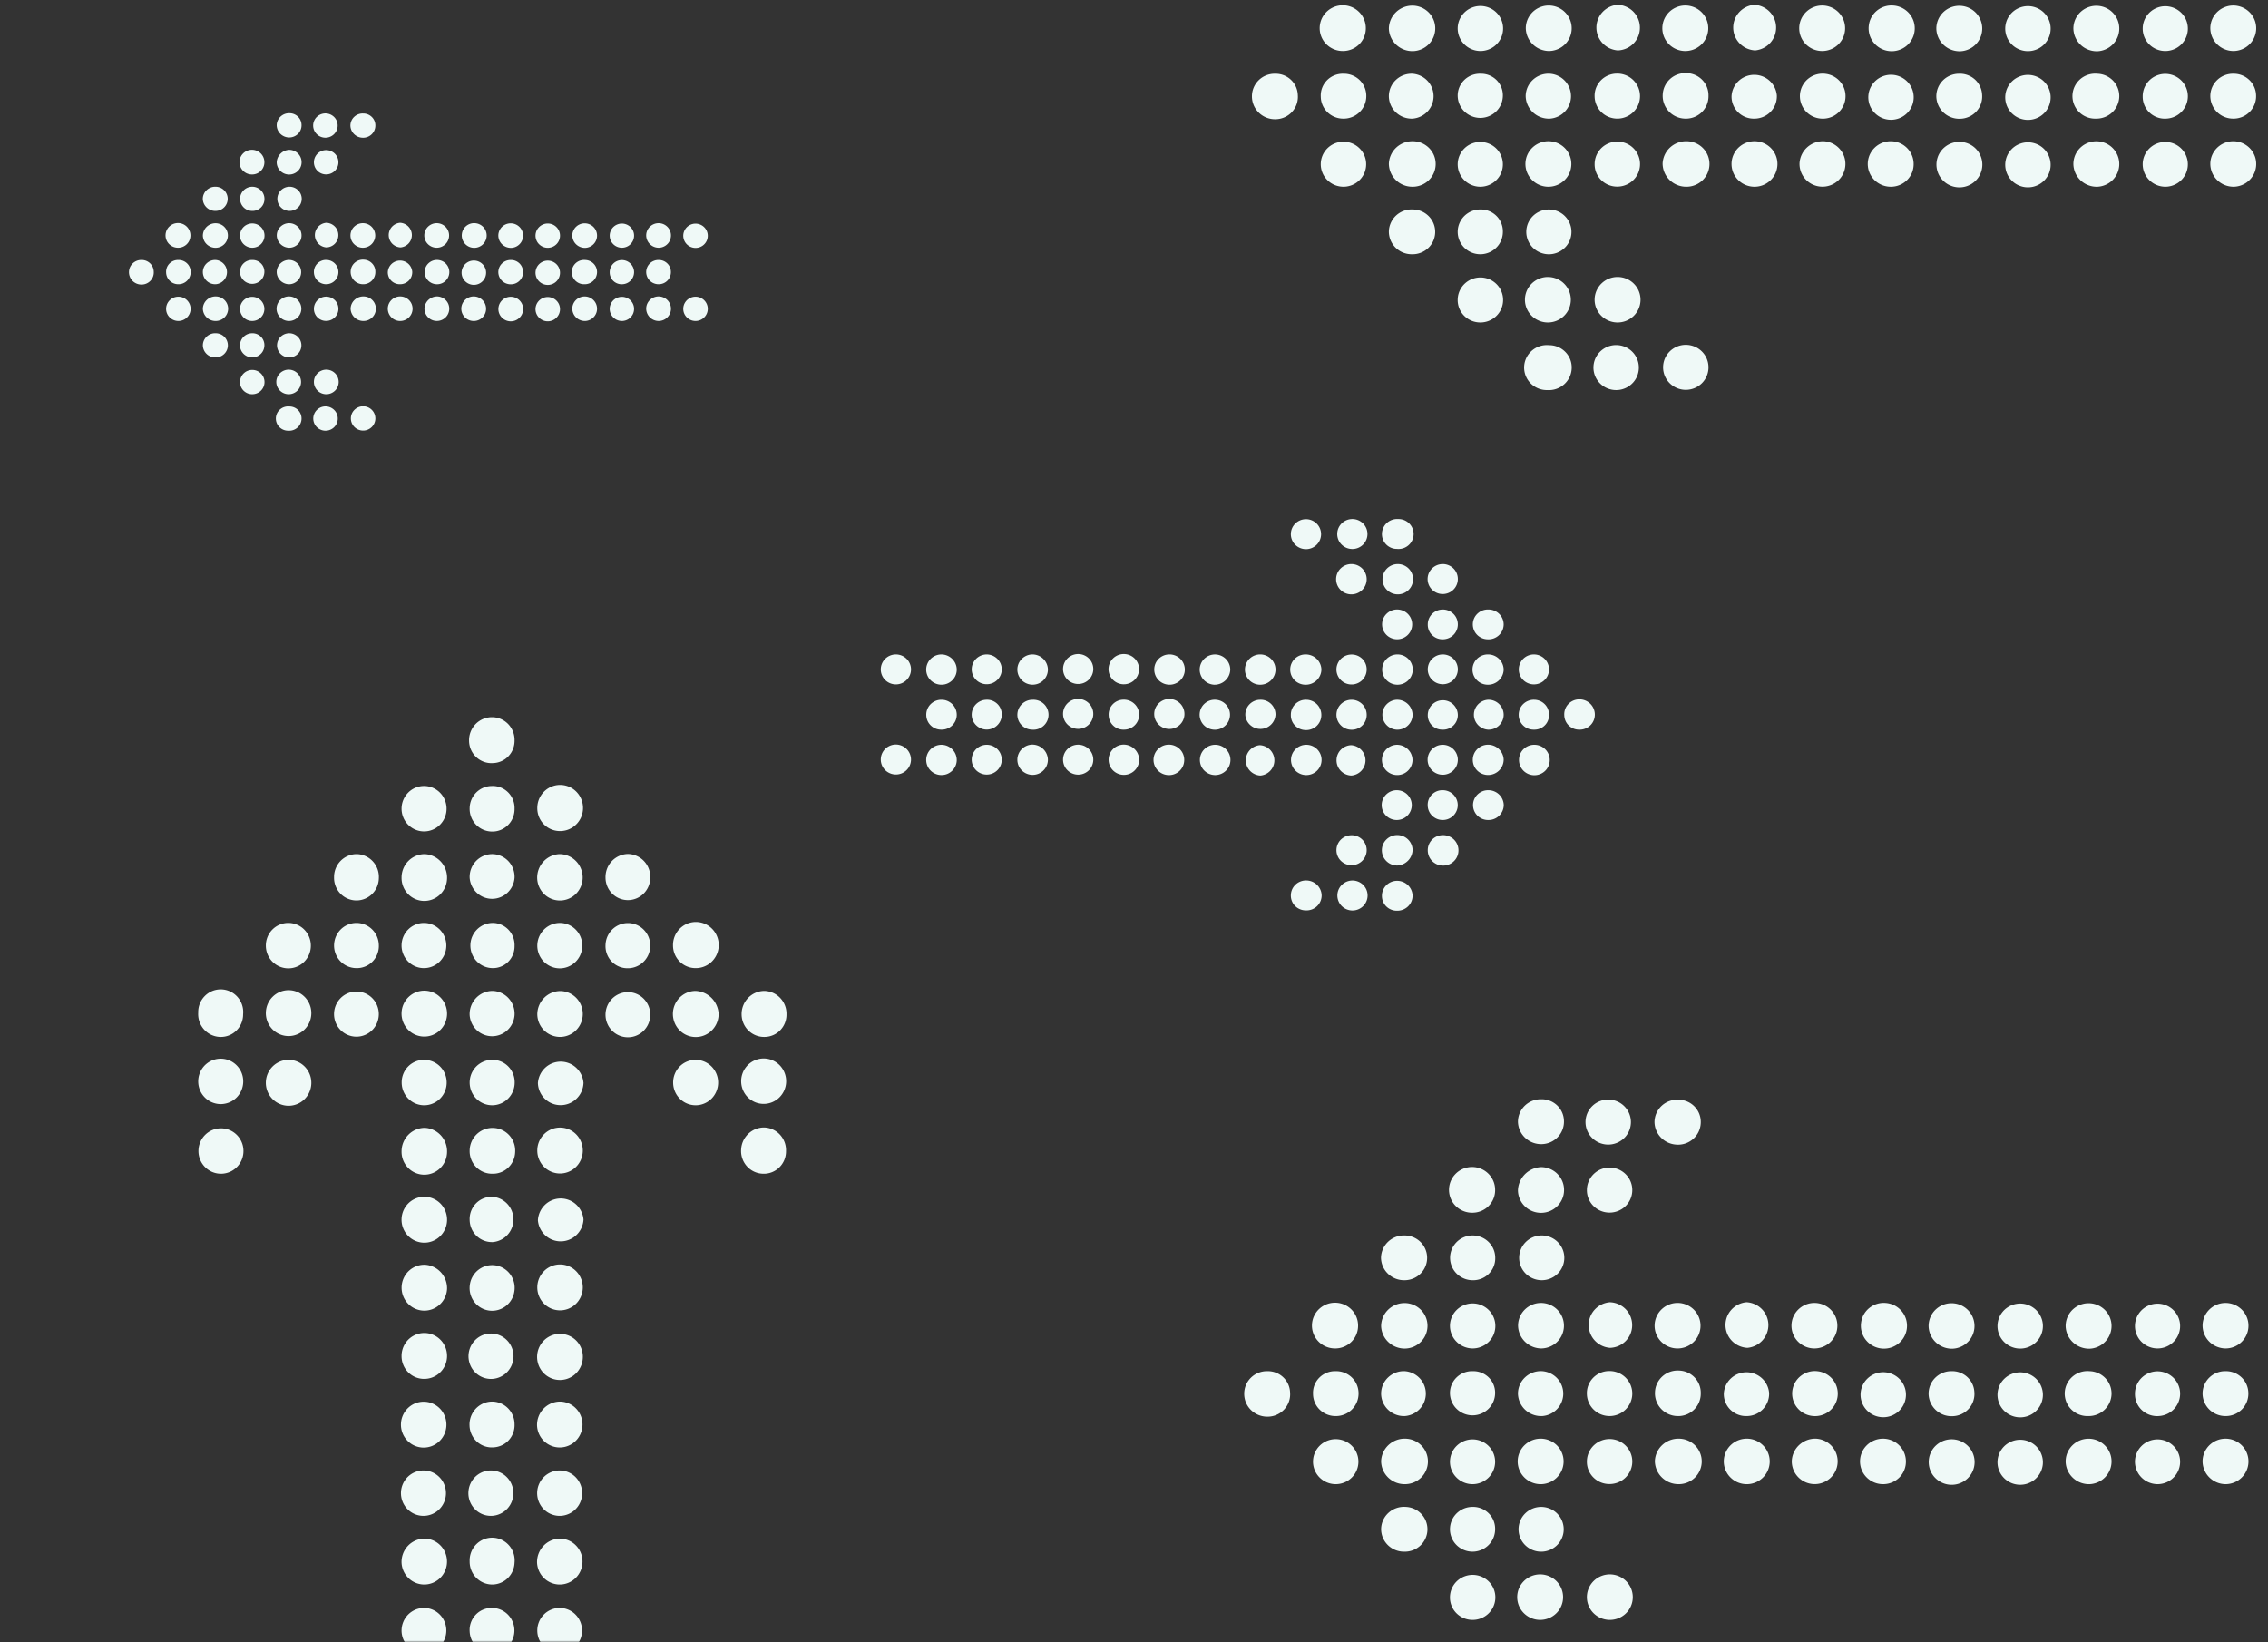 <svg width="721" height="522" viewBox="0 0 721 522" fill="none" xmlns="http://www.w3.org/2000/svg"><rect x="0" y="0" width="721" height="522" fill="#333333" stroke="none"/><mask id="mask0_138_3714" style="mask-type:alpha" maskUnits="userSpaceOnUse" x="0" y="0" width="722" height="522"><path fill="#C4C4C4" d="M0 0h722v522H0z"/></mask><g mask="url(#mask0_138_3714)" fill="#EFF9F7"><path d="M478.017 241.463a4.894 4.894 0 01-1.416 3.44 4.981 4.981 0 01-3.44 1.475 4.88 4.88 0 01-3.464-1.338 4.796 4.796 0 01-1.495-3.373 4.791 4.791 0 011.35-3.434 4.879 4.879 0 013.403-1.481 5.003 5.003 0 013.495 1.338 4.92 4.92 0 011.567 3.373zm-62.921 4.94a4.857 4.857 0 01-4.376-3.136 4.792 4.792 0 01-.301-1.855 4.79 4.79 0 011.55-3.352 4.872 4.872 0 013.486-1.283 4.873 4.873 0 013.381 1.536 4.79 4.79 0 01-.254 6.807 4.881 4.881 0 01-3.486 1.283zm-28.88 0a4.887 4.887 0 01-3.407-1.473 4.779 4.779 0 01.127-6.807 4.865 4.865 0 013.46-1.346 4.87 4.87 0 013.407 1.473 4.789 4.789 0 011.359 3.429 4.794 4.794 0 01-1.486 3.378 4.877 4.877 0 01-3.46 1.346zm-53.083-4.94a4.789 4.789 0 01-.766 2.663 4.85 4.85 0 01-2.119 1.804 4.89 4.89 0 01-5.278-.875 4.777 4.777 0 01-1.262-5.154 4.82 4.82 0 011.662-2.226 4.885 4.885 0 012.624-.949 4.983 4.983 0 013.56 1.312 4.92 4.92 0 011.579 3.425zm57.965-28.447a4.925 4.925 0 01-1.612 3.367 5.01 5.01 0 01-3.527 1.293 4.884 4.884 0 01-2.632-.956 4.81 4.81 0 01-1.659-2.238 4.768 4.768 0 01-.136-2.775 4.803 4.803 0 011.434-2.387 4.88 4.88 0 012.525-1.204 4.906 4.906 0 012.777.38 4.846 4.846 0 012.102 1.837 4.79 4.79 0 01.728 2.683zm53.264-24.067a4.881 4.881 0 01-3.434-1.409 4.795 4.795 0 01-1.422-3.404c0-1.276.512-2.501 1.422-3.403a4.878 4.878 0 013.434-1.41c1.288 0 2.523.507 3.434 1.41a4.793 4.793 0 011.422 3.403 4.795 4.795 0 01-1.422 3.404 4.881 4.881 0 01-3.434 1.409zm-140.211 23.964a4.783 4.783 0 01-.843 2.661 4.852 4.852 0 01-2.19 1.75 4.894 4.894 0 01-5.274-1.076 4.777 4.777 0 01-1.03-5.239 4.819 4.819 0 011.789-2.152 4.882 4.882 0 012.692-.808 4.93 4.93 0 013.437 1.443 4.843 4.843 0 011.419 3.421zm28.982-.126a4.784 4.784 0 01-.766 2.663 4.85 4.85 0 01-2.119 1.804 4.89 4.89 0 01-5.278-.874 4.802 4.802 0 01-1.412-2.39 4.778 4.778 0 01.15-2.765c.322-.887.9-1.661 1.662-2.225a4.878 4.878 0 012.624-.95 4.974 4.974 0 013.567 1.305 4.88 4.88 0 011.572 3.432zm115.903 28.803c0 .948-.283 1.876-.813 2.666a4.847 4.847 0 01-2.167 1.773 4.896 4.896 0 01-5.282-1.01 4.801 4.801 0 01-1.347-2.444 4.773 4.773 0 01.245-2.775 4.82 4.82 0 011.755-2.176 4.882 4.882 0 012.676-.848 4.985 4.985 0 013.454 1.413 4.888 4.888 0 011.479 3.401zm-86.896-.128a4.775 4.775 0 01-.765 2.663 4.846 4.846 0 01-2.119 1.805 4.9 4.9 0 01-2.772.348 4.868 4.868 0 01-2.506-1.223 4.799 4.799 0 01-1.412-2.389 4.76 4.76 0 01.15-2.765 4.82 4.82 0 011.662-2.226 4.885 4.885 0 012.624-.949 4.955 4.955 0 013.567 1.304 4.853 4.853 0 011.571 3.432zm86.922 28.753a5.063 5.063 0 01-1.456 3.409 5.155 5.155 0 01-3.4 1.532 4.914 4.914 0 01-2.708-.796 4.853 4.853 0 01-1.809-2.15 4.798 4.798 0 01.996-5.269 4.898 4.898 0 012.472-1.355c.941-.2 1.92-.12 2.815.23.896.35 1.666.954 2.216 1.737.55.783.854 1.709.874 2.662zM304.15 241.692a4.78 4.78 0 01-.869 2.648 4.85 4.85 0 01-2.204 1.728 4.908 4.908 0 01-2.801.228 4.864 4.864 0 01-2.459-1.348 4.79 4.79 0 01-.991-5.241 4.828 4.828 0 011.8-2.138 4.892 4.892 0 012.694-.793 4.934 4.934 0 013.439 1.47 4.84 4.84 0 011.391 3.446zm48.255-29.033a4.804 4.804 0 011.549-3.454 4.888 4.888 0 017.004.405 4.791 4.791 0 011.133 3.609 4.8 4.8 0 01-1.683 3.176 4.882 4.882 0 01-3.431 1.14 4.875 4.875 0 01-3.274-1.528 4.79 4.79 0 01-1.298-3.348zm67.673.281a4.92 4.92 0 01-1.585 3.416 5.01 5.01 0 01-3.553 1.32 4.874 4.874 0 01-3.411-1.463 4.787 4.787 0 01.109-6.807 4.877 4.877 0 013.456-1.356c1.313 0 2.573.513 3.506 1.429a4.913 4.913 0 011.478 3.461zm23.998 4.736a4.877 4.877 0 01-3.381-1.536 4.79 4.79 0 01.254-6.807 4.89 4.89 0 016.868.252 4.792 4.792 0 011.295 3.456 4.796 4.796 0 01-1.55 3.351 4.88 4.88 0 01-3.486 1.284zm33.941-4.737a4.926 4.926 0 01-1.586 3.417 5.011 5.011 0 01-3.553 1.32 4.876 4.876 0 01-3.407-1.473 4.789 4.789 0 01-1.359-3.429 4.798 4.798 0 011.486-3.378 4.884 4.884 0 013.46-1.347c1.311 0 2.568.515 3.498 1.431a4.895 4.895 0 011.461 3.459zm-188.408 28.524c0 .936-.279 1.852-.801 2.632a4.802 4.802 0 01-2.136 1.754 4.84 4.84 0 01-5.22-.976 4.754 4.754 0 01-1.343-2.405 4.72 4.72 0 01.221-2.741 4.77 4.77 0 011.713-2.163 4.835 4.835 0 012.633-.864 4.876 4.876 0 013.473 1.357 4.756 4.756 0 011.46 3.406zm202.824-28.575a4.732 4.732 0 01-.844 2.62 4.789 4.789 0 01-2.163 1.72 4.84 4.84 0 01-2.763.249 4.815 4.815 0 01-2.44-1.307 4.724 4.724 0 01-1.041-5.163 4.772 4.772 0 011.748-2.135 4.834 4.834 0 016.105.581 4.733 4.733 0 011.398 3.435zm-173.972.077a4.707 4.707 0 01-.894 2.583 4.77 4.77 0 01-2.184 1.666 4.817 4.817 0 01-5.148-1.15 4.72 4.72 0 01-1.252-2.433 4.697 4.697 0 01.311-2.714 4.742 4.742 0 011.771-2.092 4.814 4.814 0 012.643-.776c.639.007 1.271.14 1.859.392a4.807 4.807 0 011.56 1.075 4.736 4.736 0 011.334 3.449zm169.294 23.811a4.927 4.927 0 012.735.815 4.846 4.846 0 011.806 2.192c.369.892.46 1.874.261 2.818a4.819 4.819 0 01-1.373 2.481 4.923 4.923 0 01-5.375.961 4.875 4.875 0 01-2.162-1.849 4.808 4.808 0 01-.748-2.732 4.764 4.764 0 011.46-3.328 4.85 4.85 0 013.396-1.358zm-198.146-23.913a4.737 4.737 0 01-.829 2.624 4.8 4.8 0 01-2.155 1.732 4.845 4.845 0 01-2.761.263 4.811 4.811 0 01-2.448-1.294 4.748 4.748 0 01-1.318-2.419 4.72 4.72 0 01.251-2.739 4.767 4.767 0 011.736-2.144 4.835 4.835 0 016.108.549 4.73 4.73 0 011.416 3.428zm38.719 9.601a4.828 4.828 0 013.571 1.366 4.764 4.764 0 011.084 1.613 4.717 4.717 0 01-.102 3.793 4.773 4.773 0 01-1.17 1.552 4.843 4.843 0 01-3.64 1.175 4.8 4.8 0 01-3.287-1.422 4.716 4.716 0 01-1.363-3.289 4.767 4.767 0 011.442-3.413 4.829 4.829 0 011.593-1.033 4.874 4.874 0 011.872-.342zm-9.866 19.126a4.713 4.713 0 01-.838 2.602 4.774 4.774 0 01-2.148 1.712 4.82 4.82 0 01-2.744.251 4.79 4.79 0 01-2.428-1.293 4.725 4.725 0 01-1.304-2.406 4.697 4.697 0 01.253-2.72 4.74 4.74 0 011.727-2.129 4.81 4.81 0 016.082.556 4.728 4.728 0 011.4 3.427zm125.897-47.828a4.814 4.814 0 012.602.9 4.742 4.742 0 011.668 2.173c.329.872.392 1.82.18 2.726a4.725 4.725 0 01-1.367 2.371 4.795 4.795 0 01-2.461 1.228 4.825 4.825 0 01-2.737-.322 4.768 4.768 0 01-2.101-1.767 4.703 4.703 0 01.721-6.013 4.791 4.791 0 013.495-1.296zm-14.694 52.794a4.93 4.93 0 01-1.861-.407 4.878 4.878 0 01-1.561-1.082c-.444-.459-.792-1-1.025-1.592a4.79 4.79 0 01-.332-1.86 4.767 4.767 0 011.386-3.283 4.848 4.848 0 013.29-1.428 4.894 4.894 0 013.221 1.531 4.814 4.814 0 011.307 3.295c0 1.222-.467 2.4-1.307 3.295a4.903 4.903 0 01-3.221 1.531h.103zm-14.495-81.495c1.274 0 2.496.502 3.397 1.395a4.74 4.74 0 011.408 3.367 4.743 4.743 0 01-1.408 3.368 4.826 4.826 0 01-3.397 1.395 4.829 4.829 0 01-3.398-1.395 4.742 4.742 0 01-1.407-3.368 4.74 4.74 0 011.407-3.367 4.829 4.829 0 013.398-1.395zm-14.489 81.495a4.899 4.899 0 01-3.256-1.468 4.812 4.812 0 01-.123-6.598 4.894 4.894 0 013.199-1.586 4.901 4.901 0 013.257 1.468 4.817 4.817 0 011.372 3.275 4.817 4.817 0 01-1.249 3.323 4.9 4.9 0 01-3.2 1.586zm-29.394-.152a4.91 4.91 0 01-2.694-1.011 4.843 4.843 0 01-1.649-2.34 4.79 4.79 0 01-.033-2.854 4.84 4.84 0 011.597-2.376 4.912 4.912 0 015.483-.463 4.859 4.859 0 011.979 2.074 4.8 4.8 0 01.455 2.818 4.775 4.775 0 01-1.737 3.088 4.865 4.865 0 01-3.401 1.064zm-23.74-4.559a4.74 4.74 0 01-.985 2.568 4.799 4.799 0 01-2.252 1.602 4.84 4.84 0 01-2.77.102 4.799 4.799 0 01-2.366-1.432 4.72 4.72 0 01-.766-5.206 4.779 4.779 0 011.855-2.042 4.839 4.839 0 016.071.896 4.748 4.748 0 011.213 3.512zm0-28.829a4.74 4.74 0 01-.973 2.557 4.807 4.807 0 01-2.231 1.606 4.851 4.851 0 01-2.755.125 4.816 4.816 0 01-2.37-1.395 4.726 4.726 0 01-.851-5.168 4.779 4.779 0 011.8-2.07 4.846 4.846 0 014.547-.335 4.816 4.816 0 011.576 1.124 4.738 4.738 0 011.257 3.556zm24.202-4.966c.96-.01 1.902.262 2.706.783a4.821 4.821 0 011.812 2.141 4.776 4.776 0 01-.997 5.256 4.89 4.89 0 01-5.28 1.099 4.846 4.846 0 01-2.199-1.75 4.79 4.79 0 01-.847-2.665 4.746 4.746 0 011.371-3.434 4.821 4.821 0 013.434-1.43zm29.061-.001a4.886 4.886 0 013.381 1.536 4.797 4.797 0 011.295 3.456 4.796 4.796 0 01-1.55 3.351 4.848 4.848 0 01-1.614.986 4.91 4.91 0 01-1.872.298 4.877 4.877 0 01-3.381-1.536 4.79 4.79 0 01.254-6.807 4.89 4.89 0 013.487-1.284zm14.31 81.369a4.764 4.764 0 01-3.425-1.426 4.685 4.685 0 01-1.019-1.585 4.64 4.64 0 01-.309-1.854 4.723 4.723 0 01.432-1.862 4.766 4.766 0 011.137-1.544 4.844 4.844 0 013.569-1.229 4.927 4.927 0 013.271 1.475 4.843 4.843 0 011.38 3.288 4.74 4.74 0 01-1.497 3.434 4.84 4.84 0 01-3.539 1.303zm.205-66.954a4.884 4.884 0 013.454 1.553 4.8 4.8 0 011.274 3.54 4.755 4.755 0 01-1.606 3.34 4.837 4.837 0 01-3.533 1.193 4.74 4.74 0 01-3.263-1.47 4.666 4.666 0 01-1.285-3.317 4.714 4.714 0 011.425-3.481 4.796 4.796 0 013.534-1.358zm-33.94 4.304a4.756 4.756 0 011.773-3.263 4.829 4.829 0 013.597-1.015 4.842 4.842 0 011.8.572 4.787 4.787 0 012.291 2.889 4.722 4.722 0 01-.466 3.646 4.763 4.763 0 01-1.247 1.409 4.824 4.824 0 01-3.586.932 4.81 4.81 0 01-3.134-1.752 4.729 4.729 0 01-1.028-3.418zm-19.244.306a4.742 4.742 0 01-1.361 3.45 4.834 4.834 0 01-3.444 1.439 4.727 4.727 0 01-3.361-1.219 4.645 4.645 0 01-1.521-3.212 4.693 4.693 0 011.196-3.526 4.75 4.75 0 013.403-1.567 4.894 4.894 0 013.521 1.264 4.781 4.781 0 011.567 3.371zm-57.99.152a4.7 4.7 0 01-.378 1.849 4.743 4.743 0 01-1.076 1.556 4.781 4.781 0 01-1.603 1.017 4.825 4.825 0 01-1.876.316 4.756 4.756 0 01-3.333-1.337 4.669 4.669 0 01-1.421-3.273 4.712 4.712 0 011.345-3.449 4.816 4.816 0 013.434-1.441 4.85 4.85 0 013.457 1.366c.456.443.819.971 1.069 1.554.249.583.379 1.209.382 1.842zm125.588-47.904a4.89 4.89 0 013.396 1.5 4.802 4.802 0 011.332 3.441 4.772 4.772 0 01-.419 1.832 4.828 4.828 0 01-2.698 2.536 4.877 4.877 0 01-1.868.318 4.877 4.877 0 01-3.396-1.5 4.788 4.788 0 01.182-6.807 4.888 4.888 0 013.471-1.32zm19.322 47.955a4.756 4.756 0 01-1.559 3.432 4.858 4.858 0 01-3.58 1.254 4.817 4.817 0 01-3.168-1.507 4.739 4.739 0 01-1.285-3.242c0-1.203.459-2.361 1.285-3.242a4.823 4.823 0 013.168-1.508 4.931 4.931 0 013.602 1.324 4.86 4.86 0 011.537 3.489zm28.958 0a4.727 4.727 0 01-1.506 3.392 4.82 4.82 0 01-3.504 1.294 4.823 4.823 0 01-3.168-1.508 4.739 4.739 0 01-1.285-3.242 4.74 4.74 0 011.285-3.242 4.821 4.821 0 013.168-1.507 4.878 4.878 0 011.91.314 4.82 4.82 0 012.724 2.617c.252.596.38 1.236.376 1.882zm-14.569 14.338a4.74 4.74 0 01-.844 2.62 4.791 4.791 0 01-2.164 1.72 4.838 4.838 0 01-5.203-1.058 4.752 4.752 0 01-1.305-2.426 4.724 4.724 0 01.265-2.737 4.776 4.776 0 011.747-2.135 4.846 4.846 0 012.648-.823 4.84 4.84 0 013.45 1.412 4.77 4.77 0 011.406 3.427zm-19.373-67.106a4.774 4.774 0 01-3.436-1.451 4.7 4.7 0 01-1.317-3.464 4.75 4.75 0 01.454-1.842 4.789 4.789 0 011.141-1.523 4.866 4.866 0 013.543-1.219 4.854 4.854 0 011.918.344 4.797 4.797 0 012.682 2.691 4.719 4.719 0 01-.143 3.78 4.762 4.762 0 01-1.18 1.537 4.819 4.819 0 01-3.636 1.147h-.026zm4.985 110.248a4.757 4.757 0 01-1.461 3.406 4.836 4.836 0 01-1.598 1.024 4.884 4.884 0 01-1.875.333 4.73 4.73 0 01-3.346-1.284 4.642 4.642 0 01-1.458-3.25 4.718 4.718 0 01.298-1.867 4.756 4.756 0 011.007-1.605 4.817 4.817 0 013.422-1.494 4.932 4.932 0 013.492 1.344 4.843 4.843 0 011.519 3.393zm9.607-19.253a4.909 4.909 0 012.735.762 4.85 4.85 0 011.843 2.141 4.804 4.804 0 01-.969 5.301 4.894 4.894 0 01-2.484 1.365 4.923 4.923 0 01-2.83-.237 4.87 4.87 0 01-2.218-1.758 4.818 4.818 0 01-.856-2.685 4.724 4.724 0 01.326-1.855 4.764 4.764 0 012.592-2.653 4.857 4.857 0 011.861-.381zm-24.202 4.839a4.741 4.741 0 01-.833 2.629 4.803 4.803 0 01-2.163 1.732 4.841 4.841 0 01-5.215-1.054 4.747 4.747 0 01-1.307-2.432 4.72 4.72 0 01.272-2.743 4.775 4.775 0 011.758-2.134 4.837 4.837 0 012.657-.812 4.81 4.81 0 013.44 1.396 4.717 4.717 0 011.391 3.418zm28.981-57.454a4.717 4.717 0 01-1.473 3.319 4.791 4.791 0 01-3.409 1.315 4.784 4.784 0 01-3.349-1.459 4.702 4.702 0 01-1.327-3.379 4.718 4.718 0 011.472-3.32 4.806 4.806 0 013.41-1.315 4.802 4.802 0 013.349 1.459 4.717 4.717 0 011.327 3.38zm14.596 43.09a4.79 4.79 0 01-1.504 3.383 4.89 4.89 0 01-3.481 1.328 4.801 4.801 0 01-3.379-1.387 4.716 4.716 0 01-1.4-3.35c0-1.256.504-2.461 1.4-3.349a4.797 4.797 0 013.379-1.387 4.917 4.917 0 013.491 1.353 4.829 4.829 0 011.494 3.409zm-34.02 4.712a4.798 4.798 0 01-3.379-1.388 4.716 4.716 0 01-1.4-3.349c0-1.257.504-2.462 1.4-3.35a4.801 4.801 0 013.379-1.387c1.267 0 2.483.499 3.379 1.387a4.712 4.712 0 011.4 3.35 4.712 4.712 0 01-1.4 3.349 4.798 4.798 0 01-3.379 1.388zm-14.413-52.616a4.79 4.79 0 013.455 1.37 4.7 4.7 0 011.401 3.418 4.732 4.732 0 01-.819 2.634 4.803 4.803 0 01-2.153 1.743 4.85 4.85 0 01-2.767.269 4.82 4.82 0 01-2.454-1.295 4.746 4.746 0 01-1.32-2.426 4.72 4.72 0 01.257-2.744 4.766 4.766 0 011.747-2.143 4.83 4.83 0 012.653-.826zm33.837-23.863a4.731 4.731 0 01-.871 2.61 4.8 4.8 0 01-2.182 1.698 4.852 4.852 0 01-2.765.22 4.817 4.817 0 01-2.426-1.333 4.727 4.727 0 01-.986-5.173 4.778 4.778 0 011.77-2.117 4.84 4.84 0 012.656-.795 4.81 4.81 0 013.451 1.432 4.704 4.704 0 011.353 3.458zm14.569 14.415a4.767 4.767 0 01-1.586 3.381 4.855 4.855 0 01-3.553 1.228 4.798 4.798 0 01-3.345-1.468 4.721 4.721 0 01-1.318-3.383 4.722 4.722 0 011.482-3.316 4.798 4.798 0 013.413-1.306 4.851 4.851 0 013.493 1.401c.458.454.819.994 1.062 1.589a4.74 4.74 0 01.352 1.874zM507 227.175a4.755 4.755 0 01-1.434 3.421 4.827 4.827 0 01-3.473 1.367 4.726 4.726 0 01-3.347-1.283 4.646 4.646 0 01-1.458-3.25 4.723 4.723 0 011.24-3.555 4.803 4.803 0 013.462-1.538 4.916 4.916 0 013.535 1.371 4.808 4.808 0 011.475 3.467zm-188.539-.076c.02.932-.239 1.85-.743 2.637a4.761 4.761 0 01-2.091 1.788 4.822 4.822 0 01-2.74.344 4.796 4.796 0 01-2.473-1.217 4.701 4.701 0 01-1.211-5.101 4.744 4.744 0 011.667-2.182 4.81 4.81 0 012.607-.904 4.691 4.691 0 013.507 1.245c.468.435.84.96 1.094 1.543a4.59 4.59 0 01.383 1.847zm58.069.229a4.748 4.748 0 01-1.521 3.141 4.827 4.827 0 01-3.271 1.274 4.829 4.829 0 01-3.271-1.274 4.725 4.725 0 01-.248-6.731 4.832 4.832 0 017.039 0c.449.48.794 1.046 1.013 1.664.219.618.307 1.273.259 1.926zm111.096 4.635a4.748 4.748 0 01-3.456-1.38 4.678 4.678 0 01-1.043-1.577 4.644 4.644 0 01-.331-1.856 4.731 4.731 0 011.498-3.383 4.839 4.839 0 013.486-1.303 4.772 4.772 0 013.286 1.406 4.691 4.691 0 011.365 3.28 4.597 4.597 0 01-2.928 4.49 4.686 4.686 0 01-1.877.323zm-24.177-4.711a4.632 4.632 0 01-1.413 3.402 4.697 4.697 0 01-3.469 1.31 4.641 4.641 0 01-1.796-.33 4.603 4.603 0 01-1.524-.996 4.539 4.539 0 01-1.356-3.284c0-1.256.503-2.461 1.4-3.349a4.796 4.796 0 013.379-1.388c1.267 0 2.483.499 3.379 1.388a4.712 4.712 0 011.4 3.349v-.102zm-33.657-52.718a4.826 4.826 0 01-3.256-1.372 4.733 4.733 0 01-.246-6.516 4.813 4.813 0 013.142-1.611 4.826 4.826 0 013.636 1.147c.495.427.897.951 1.18 1.538a4.718 4.718 0 01.143 3.78 4.756 4.756 0 01-1.06 1.62 4.814 4.814 0 01-3.539 1.414zm24.099 23.94a4.708 4.708 0 01.814-2.62 4.807 4.807 0 017.335-.713 4.706 4.706 0 011.057 5.142 4.748 4.748 0 01-1.738 2.132 4.809 4.809 0 01-2.638.821 4.71 4.71 0 01-3.454-1.346 4.61 4.61 0 01-1.376-3.416zm4.855 52.742c.941.02 1.854.315 2.627.848a4.743 4.743 0 011.715 2.146c.346.867.426 1.816.23 2.728a4.728 4.728 0 01-1.331 2.399 4.818 4.818 0 01-5.195.982 4.777 4.777 0 01-2.129-1.745 4.71 4.71 0 01-.798-2.621 4.602 4.602 0 011.403-3.419 4.692 4.692 0 013.478-1.318zm-111.2-23.913a4.748 4.748 0 01-1.521 3.14 4.829 4.829 0 01-3.271 1.274 4.827 4.827 0 01-3.271-1.274 4.73 4.73 0 01-.248-6.73 4.8 4.8 0 011.599-1.124 4.836 4.836 0 013.839 0 4.795 4.795 0 012.614 2.787 4.73 4.73 0 01.259 1.927zm57.94-.102a4.747 4.747 0 01-1.448 3.182 4.83 4.83 0 01-3.248 1.348 4.83 4.83 0 01-3.304-1.209 4.748 4.748 0 01-1.584-3.118 4.692 4.692 0 011.29-3.462 4.761 4.761 0 013.412-1.478 4.732 4.732 0 013.47 1.327 4.655 4.655 0 011.412 3.41zm24.279 4.788a4.84 4.84 0 01-2.68-.743 4.781 4.781 0 01-1.814-2.092 4.722 4.722 0 01-.34-2.737 4.74 4.74 0 011.248-2.466 4.811 4.811 0 012.417-1.366 4.843 4.843 0 012.776.191c.886.334 1.653.92 2.204 1.685.55.765.861 1.674.891 2.613a4.655 4.655 0 01-1.291 3.454 4.743 4.743 0 01-3.411 1.461zm-.075 57.454a4.82 4.82 0 01-3.198-1.455 4.743 4.743 0 01-1.341-3.224 4.737 4.737 0 011.235-3.265 4.824 4.824 0 015.095-1.327c.625.207 1.201.54 1.691.978a4.732 4.732 0 01.113 6.97 4.801 4.801 0 01-1.659 1.033 4.852 4.852 0 01-1.936.29zM64.493 74.954a3.97 3.97 0 011.147-2.788 4.037 4.037 0 012.789-1.196 3.956 3.956 0 012.808 1.084 3.884 3.884 0 01.118 5.518 3.953 3.953 0 01-2.76 1.201 4.06 4.06 0 01-2.832-1.085 3.99 3.99 0 01-1.27-2.734zm51.002-4.004a3.964 3.964 0 012.741 1.245 3.893 3.893 0 011.049 2.8 3.882 3.882 0 01-1.256 2.717 3.972 3.972 0 01-2.826 1.04 3.953 3.953 0 01-2.74-1.244 3.882 3.882 0 01.206-5.518 3.96 3.96 0 012.826-1.04zm23.409 0a3.964 3.964 0 012.762 1.193 3.882 3.882 0 01.773 4.268c-.206.47-.504.894-.876 1.25a3.952 3.952 0 01-2.805 1.092 3.952 3.952 0 01-2.762-1.194 3.878 3.878 0 01.103-5.518 3.957 3.957 0 012.805-1.091zm43.029 4.004a3.88 3.88 0 01.62-2.158 3.928 3.928 0 011.718-1.463 3.968 3.968 0 014.278.71 3.877 3.877 0 011.023 4.178 3.901 3.901 0 01-1.347 1.803 3.957 3.957 0 01-2.127.77 4.05 4.05 0 01-2.886-1.064 3.973 3.973 0 01-1.279-2.776zm-46.985 23.059a3.99 3.99 0 011.306-2.73 4.064 4.064 0 012.859-1.048 3.96 3.96 0 012.133.775 3.904 3.904 0 011.346 1.814c.258.723.297 1.505.109 2.25a3.893 3.893 0 01-1.162 1.934 3.962 3.962 0 01-4.297.668 3.915 3.915 0 01-1.704-1.489 3.877 3.877 0 01-.59-2.174zM91.773 117.52c1.044 0 2.045.411 2.783 1.143a3.883 3.883 0 011.153 2.759 3.883 3.883 0 01-1.153 2.758 3.953 3.953 0 01-2.783 1.143 3.953 3.953 0 01-2.783-1.143 3.882 3.882 0 01-1.153-2.758 3.88 3.88 0 011.153-2.759 3.953 3.953 0 012.783-1.143zm113.651-19.424a3.88 3.88 0 01.683-2.157 3.932 3.932 0 011.775-1.418 3.97 3.97 0 014.276.872 3.888 3.888 0 011.065 1.998 3.859 3.859 0 01-.231 2.248 3.905 3.905 0 01-1.45 1.745 3.956 3.956 0 01-2.182.654 3.992 3.992 0 01-2.786-1.169 3.924 3.924 0 01-1.15-2.773zm-23.491.102a3.88 3.88 0 01.62-2.158 3.928 3.928 0 011.718-1.463 3.968 3.968 0 014.278.709 3.877 3.877 0 011.023 4.178 3.903 3.903 0 01-1.347 1.804 3.958 3.958 0 01-2.127.77 4.027 4.027 0 01-2.892-1.058 3.944 3.944 0 01-1.273-2.782zM87.984 74.851c0-.769.23-1.52.66-2.16a3.922 3.922 0 011.756-1.438 3.97 3.97 0 014.281.818 3.87 3.87 0 01.893 4.23 3.908 3.908 0 01-1.422 1.764 3.96 3.96 0 01-2.17.688 4.038 4.038 0 01-2.799-1.145 3.968 3.968 0 01-1.199-2.757zm70.435.104a3.873 3.873 0 01.621-2.159 3.925 3.925 0 011.717-1.463 3.97 3.97 0 014.278.71c.565.52.963 1.193 1.145 1.936.182.743.14 1.522-.121 2.241a3.91 3.91 0 01-1.348 1.804 3.955 3.955 0 01-2.127.77 4.029 4.029 0 01-2.891-1.057 3.945 3.945 0 01-1.274-2.782zM87.963 51.648a4.11 4.11 0 011.18-2.763 4.182 4.182 0 012.756-1.242 3.98 3.98 0 012.195.646 3.931 3.931 0 011.467 1.743 3.89 3.89 0 01-.808 4.27A3.966 3.966 0 0192.75 55.4a3.99 3.99 0 01-2.282-.186 3.952 3.952 0 01-1.796-1.408 3.899 3.899 0 01-.708-2.158zm117.461 23.121a3.885 3.885 0 01.705-2.147 3.935 3.935 0 011.787-1.4 3.969 3.969 0 012.27-.185 3.946 3.946 0 011.993 1.092 3.872 3.872 0 01.803 4.248 3.907 3.907 0 01-1.459 1.733 3.959 3.959 0 01-2.183.643 3.992 3.992 0 01-2.787-1.192 3.925 3.925 0 01-1.129-2.793zm-39.113 23.533a3.873 3.873 0 01-1.256 2.8 3.95 3.95 0 01-2.909 1.037 3.951 3.951 0 01-2.768-1.366 3.867 3.867 0 01-.918-2.925 3.89 3.89 0 011.364-2.575 3.958 3.958 0 015.434.315 3.88 3.88 0 011.053 2.714zm-54.854-.227a3.988 3.988 0 011.285-2.77 4.06 4.06 0 012.88-1.07 3.955 3.955 0 012.765 1.186 3.888 3.888 0 011.109 2.777 3.891 3.891 0 01-1.197 2.741 3.959 3.959 0 01-2.802 1.099 4.058 4.058 0 01-2.842-1.158 3.986 3.986 0 01-1.198-2.805zm-19.452-3.84a3.954 3.954 0 012.74 1.245 3.885 3.885 0 011.05 2.801 3.887 3.887 0 01-1.256 2.716 3.959 3.959 0 01-5.566-.204 3.884 3.884 0 01.206-5.517 3.959 3.959 0 012.826-1.04zm-27.512 3.84a3.99 3.99 0 011.286-2.77 4.06 4.06 0 012.88-1.07 3.954 3.954 0 012.761 1.194 3.884 3.884 0 011.102 2.78 3.889 3.889 0 01-1.205 2.738 3.957 3.957 0 01-2.804 1.091 4.037 4.037 0 01-2.835-1.16 3.964 3.964 0 01-1.185-2.803zm152.718-23.121c0-.759.226-1.5.65-2.133a3.881 3.881 0 011.731-1.422 3.928 3.928 0 014.231.791 3.834 3.834 0 01.91 4.171 3.865 3.865 0 01-1.389 1.753 3.918 3.918 0 01-2.134.7 3.95 3.95 0 01-2.816-1.1 3.877 3.877 0 01-1.183-2.76zM52.808 98.116c.013-.759.25-1.497.684-2.123a3.888 3.888 0 011.754-1.395 3.927 3.927 0 012.239-.201c.75.152 1.438.52 1.978 1.059a3.85 3.85 0 011.058 1.966c.15.745.076 1.517-.215 2.219a3.873 3.873 0 01-1.416 1.731 3.92 3.92 0 01-4.949-.471 3.831 3.831 0 01-1.133-2.785zm141.017-.062c.028-.753.28-1.482.724-2.094a3.866 3.866 0 011.77-1.35 3.906 3.906 0 012.228-.157 3.882 3.882 0 011.945 1.089c.526.544.88 1.23 1.015 1.972a3.807 3.807 0 01-.252 2.2 3.84 3.84 0 01-1.436 1.696 3.896 3.896 0 01-2.141.628 3.921 3.921 0 01-2.772-1.188 3.846 3.846 0 01-1.081-2.796zM56.6 78.753a3.982 3.982 0 01-2.217-.66 3.93 3.93 0 01-1.464-1.777 3.89 3.89 0 01-.212-2.285 3.912 3.912 0 011.114-2.01 3.989 3.989 0 014.356-.779 3.948 3.948 0 011.752 1.498 3.9 3.9 0 01.607 2.214 3.865 3.865 0 01-1.183 2.699 3.934 3.934 0 01-2.753 1.1zm160.611 19.383a3.829 3.829 0 01.673-2.126 3.885 3.885 0 011.746-1.404 3.927 3.927 0 014.222.835 3.832 3.832 0 01.865 4.18 3.86 3.86 0 01-1.407 1.739 3.913 3.913 0 01-3.661.398 3.89 3.89 0 01-2.148-2.117 3.826 3.826 0 01-.29-1.505zm-31.384-7.782a3.92 3.92 0 01-2.895-1.108 3.852 3.852 0 01-1.159-2.852 3.849 3.849 0 011.312-2.787 3.93 3.93 0 012.95-.952 3.89 3.89 0 012.665 1.152 3.825 3.825 0 011.105 2.666 3.865 3.865 0 01-1.169 2.767 3.943 3.943 0 01-2.809 1.115zm7.997-15.503a3.824 3.824 0 01.679-2.11 3.872 3.872 0 011.741-1.386 3.908 3.908 0 012.225-.204 3.88 3.88 0 011.968 1.048 3.807 3.807 0 01.851 4.155 3.845 3.845 0 01-1.399 1.726 3.898 3.898 0 01-4.93-.451 3.829 3.829 0 01-1.135-2.778zM91.775 113.619a3.9 3.9 0 01-2.109-.729 3.845 3.845 0 01-1.352-1.762 3.808 3.808 0 01-.147-2.209 3.831 3.831 0 011.109-1.922 3.89 3.89 0 011.995-.996c.75-.13 1.52-.039 2.218.262.697.301 1.29.799 1.703 1.431a3.818 3.818 0 01-.585 4.875c-.376.354-.822.63-1.308.81a3.916 3.916 0 01-1.524.24zm11.911-42.793a3.986 3.986 0 012.774 1.207 3.906 3.906 0 011.1 2.798 3.865 3.865 0 01-1.124 2.661 3.933 3.933 0 01-2.667 1.157 3.972 3.972 0 01-2.611-1.24 3.907 3.907 0 01-1.059-2.671c0-.991.379-1.945 1.059-2.671a3.972 3.972 0 012.611-1.241h-.083zm11.749 66.058a3.912 3.912 0 01-2.754-1.131 3.841 3.841 0 01-1.141-2.73 3.84 3.84 0 011.141-2.729 3.915 3.915 0 015.508 0 3.844 3.844 0 011.14 2.729c0 1.024-.41 2.006-1.14 2.73a3.915 3.915 0 01-2.754 1.131zm11.744-66.058a3.97 3.97 0 012.64 1.19 3.908 3.908 0 011.112 2.654 3.905 3.905 0 01-1.012 2.694 3.971 3.971 0 01-2.594 1.285 3.975 3.975 0 01-2.64-1.19 3.908 3.908 0 01-1.112-2.654 3.906 3.906 0 011.013-2.693 3.969 3.969 0 012.593-1.286zm23.826.124a3.972 3.972 0 012.183.819 3.92 3.92 0 011.337 1.896c.244.751.253 1.557.027 2.314a3.918 3.918 0 01-1.294 1.925 3.987 3.987 0 01-4.445.376 3.937 3.937 0 01-1.604-1.681 3.888 3.888 0 01-.369-2.285 3.872 3.872 0 011.408-2.502 3.94 3.94 0 012.757-.863zm19.244 3.695a3.836 3.836 0 01.798-2.082 3.894 3.894 0 011.825-1.299 3.929 3.929 0 012.246-.083 3.91 3.91 0 011.918 1.161 3.828 3.828 0 01.62 4.22 3.872 3.872 0 01-1.503 1.656 3.925 3.925 0 01-3.68.19 3.899 3.899 0 01-1.241-.917 3.85 3.85 0 01-.983-2.846zm0 23.368a3.844 3.844 0 01.788-2.073 3.897 3.897 0 011.809-1.302 3.926 3.926 0 014.154 1.03 3.83 3.83 0 01.689 4.189 3.865 3.865 0 01-1.459 1.678 3.921 3.921 0 01-3.685.271 3.887 3.887 0 01-2.087-2.248 3.83 3.83 0 01-.209-1.545zm-19.618 4.025a3.964 3.964 0 01-2.194-.634 3.918 3.918 0 01-1.468-1.736 3.872 3.872 0 01.808-4.26 3.968 3.968 0 014.28-.89 3.925 3.925 0 011.782 1.417c.439.637.678 1.389.686 2.16a3.81 3.81 0 01-.272 1.503 3.865 3.865 0 01-2.112 2.139 3.931 3.931 0 01-1.51.301zm-23.556 0a3.942 3.942 0 01-2.741-1.245 3.898 3.898 0 01-1.05-2.801 3.896 3.896 0 011.256-2.716 3.946 3.946 0 012.826-1.04 3.955 3.955 0 012.741 1.244 3.882 3.882 0 01-.206 5.517 3.96 3.96 0 01-2.826 1.041zm-11.6-65.955a3.862 3.862 0 012.777 1.156 3.764 3.764 0 011.076 2.787 3.847 3.847 0 01-1.272 2.761 3.899 3.899 0 01-2.893.996 3.996 3.996 0 01-2.651-1.195 3.929 3.929 0 01-1.119-2.665 3.838 3.838 0 011.214-2.784 3.903 3.903 0 012.868-1.056zm-.166 54.271a3.966 3.966 0 01-2.8-1.258 3.896 3.896 0 01-1.032-2.87 3.828 3.828 0 011.301-2.708 3.899 3.899 0 012.864-.967 3.846 3.846 0 012.645 1.192 3.777 3.777 0 011.041 2.69 3.817 3.817 0 01-1.155 2.82 3.877 3.877 0 01-2.864 1.101zm27.512-3.489a3.869 3.869 0 01-1.438 2.645 3.904 3.904 0 01-2.915.823 3.914 3.914 0 01-2.625-1.45 3.837 3.837 0 01.697-5.453 3.91 3.91 0 012.907-.755 3.9 3.9 0 012.54 1.42c.63.781.928 1.775.834 2.77zm15.598-.247a3.849 3.849 0 011.103-2.797 3.922 3.922 0 012.791-1.167 3.833 3.833 0 012.725.99 3.76 3.76 0 011.232 2.602 3.799 3.799 0 01-.969 2.858 3.853 3.853 0 01-2.759 1.27 3.967 3.967 0 01-2.853-1.024 3.878 3.878 0 01-1.27-2.733zm47.005-.124a3.805 3.805 0 01.306-1.499 3.848 3.848 0 012.172-2.085 3.9 3.9 0 011.52-.256 3.851 3.851 0 012.702 1.084 3.781 3.781 0 011.151 2.653 3.808 3.808 0 01-1.089 2.795 3.877 3.877 0 01-2.784 1.168 3.948 3.948 0 01-2.802-1.107 3.879 3.879 0 01-1.176-2.753zm-101.799 38.829a3.963 3.963 0 01-2.752-1.215 3.895 3.895 0 01-1.08-2.789 3.875 3.875 0 011.227-2.729 3.976 3.976 0 012.814-1.07 3.955 3.955 0 012.752 1.216 3.885 3.885 0 011.08 2.789 3.89 3.89 0 01-1.227 2.729 3.956 3.956 0 01-2.814 1.069zm-15.661-38.87a3.853 3.853 0 011.264-2.782 3.946 3.946 0 012.901-1.017 3.906 3.906 0 012.568 1.222 3.841 3.841 0 011.042 2.628 3.84 3.84 0 01-1.042 2.628 3.908 3.908 0 01-2.568 1.222 4.01 4.01 0 01-2.92-1.073 3.913 3.913 0 01-1.246-2.829zm-23.473 0a3.83 3.83 0 011.221-2.75 3.927 3.927 0 012.84-1.05 3.909 3.909 0 012.568 1.224 3.841 3.841 0 011.042 2.627 3.84 3.84 0 01-1.042 2.628 3.909 3.909 0 01-2.568 1.222 3.946 3.946 0 01-2.87-1.091 3.852 3.852 0 01-1.19-2.81zm11.81-11.623c.013-.758.25-1.497.684-2.123a3.888 3.888 0 011.754-1.394 3.927 3.927 0 012.239-.202c.75.153 1.438.521 1.978 1.06a3.829 3.829 0 01.843 4.185 3.867 3.867 0 01-1.416 1.73 3.92 3.92 0 01-2.146.667 3.947 3.947 0 01-2.796-1.144 3.876 3.876 0 01-1.14-2.778zm15.703 54.395a3.858 3.858 0 011.514.306 3.819 3.819 0 012.095 2.166 3.849 3.849 0 01-.124 3.005 3.913 3.913 0 01-2.26 2.016 3.95 3.95 0 01-1.537.207 3.934 3.934 0 01-1.555-.279 3.862 3.862 0 01-2.174-2.181 3.83 3.83 0 011.072-4.31 3.922 3.922 0 012.948-.93h.02zm-4.041-89.364a3.852 3.852 0 011.184-2.76 3.92 3.92 0 012.815-1.1 3.83 3.83 0 012.713 1.04 3.763 3.763 0 011.182 2.634 3.83 3.83 0 01-1.059 2.815 3.924 3.924 0 01-2.774 1.21 3.997 3.997 0 01-2.83-1.088 3.927 3.927 0 01-1.23-2.75zm-7.787 15.607a3.983 3.983 0 01-2.217-.618 3.93 3.93 0 01-1.494-1.736 3.89 3.89 0 01.786-4.297 3.99 3.99 0 014.307-.914 3.951 3.951 0 011.798 1.425 3.9 3.9 0 01.693 2.176 3.829 3.829 0 01-1.096 2.79 3.896 3.896 0 01-2.777 1.174zm19.618-3.923c.008-.76.243-1.502.675-2.131a3.89 3.89 0 011.753-1.404 3.928 3.928 0 014.228.854 3.837 3.837 0 01.839 4.195 3.87 3.87 0 01-1.426 1.73 3.92 3.92 0 01-2.154.658 3.902 3.902 0 01-2.788-1.132 3.828 3.828 0 01-1.127-2.77zM76.302 98.116a3.813 3.813 0 011.194-2.691 3.878 3.878 0 012.763-1.066 3.902 3.902 0 012.715 1.183 3.838 3.838 0 011.076 2.739 3.826 3.826 0 01-1.194 2.691 3.895 3.895 0 01-5.478-.117 3.823 3.823 0 01-1.076-2.74zM64.47 63.188a3.872 3.872 0 011.22-2.742 3.94 3.94 0 012.821-1.077c1.028 0 2.013.404 2.74 1.124a3.823 3.823 0 011.134 2.716 3.823 3.823 0 01-1.135 2.715 3.891 3.891 0 01-2.739 1.124 3.99 3.99 0 01-2.83-1.097 3.922 3.922 0 01-1.21-2.763zm27.576-3.819c1.028 0 2.013.404 2.74 1.124a3.823 3.823 0 011.134 2.715 3.823 3.823 0 01-1.135 2.716 3.891 3.891 0 01-2.739 1.124 3.891 3.891 0 01-2.739-1.124 3.823 3.823 0 01-1.134-2.716c0-1.018.408-1.995 1.134-2.715a3.891 3.891 0 012.74-1.124zm11.684 42.648a3.87 3.87 0 01-2.801-1.11 3.833 3.833 0 01-.852-1.27 3.783 3.783 0 01-.283-1.5 3.833 3.833 0 01.664-2.135 3.88 3.88 0 011.745-1.413 3.927 3.927 0 014.232.831 3.83 3.83 0 01.861 4.19 3.86 3.86 0 01-1.416 1.738 3.916 3.916 0 01-2.15.669zM76.302 121.36c.02-.759.266-1.495.707-2.116a3.894 3.894 0 011.768-1.376 3.934 3.934 0 012.241-.178 3.907 3.907 0 011.967 1.08 3.832 3.832 0 01.799 4.194 3.872 3.872 0 01-1.435 1.716 3.932 3.932 0 01-2.152.644 3.912 3.912 0 01-1.519-.298 3.87 3.87 0 01-2.116-2.154 3.808 3.808 0 01-.26-1.512zm-11.809-11.684a3.855 3.855 0 011.286-2.741 3.93 3.93 0 012.88-.995 3.89 3.89 0 012.711 1.19 3.821 3.821 0 011.068 2.742 3.827 3.827 0 01-1.2 2.688 3.89 3.89 0 01-2.767 1.059 3.956 3.956 0 01-1.532-.283 3.912 3.912 0 01-2.16-2.141 3.853 3.853 0 01-.286-1.519zM41 86.535a3.83 3.83 0 011.162-2.772 3.9 3.9 0 012.815-1.109 3.83 3.83 0 012.713 1.04 3.763 3.763 0 011.182 2.635 3.808 3.808 0 01-1.005 2.881c-.357.387-.79.697-1.273.912a3.904 3.904 0 01-1.534.335 3.987 3.987 0 01-2.865-1.111 3.92 3.92 0 01-1.196-2.81zm152.825.062a3.816 3.816 0 01.602-2.137 3.864 3.864 0 011.695-1.45 3.905 3.905 0 014.226.708 3.827 3.827 0 011.12 1.92 3.805 3.805 0 01-.138 2.215 3.853 3.853 0 01-1.352 1.769c-.616.445-1.351.7-2.113.732a3.82 3.82 0 01-2.843-1.009 3.73 3.73 0 01-1.197-2.748zm-47.069-.186a3.844 3.844 0 011.232-2.545 3.915 3.915 0 012.652-1.033c.983 0 1.931.369 2.651 1.033a3.839 3.839 0 01.201 5.456 3.895 3.895 0 01-2.852 1.232 3.923 3.923 0 01-2.853-1.233 3.821 3.821 0 01-1.031-2.91zm-90.052-3.757a3.862 3.862 0 012.802 1.12 3.795 3.795 0 011.114 2.782 3.832 3.832 0 01-1.214 2.742 3.9 3.9 0 01-2.827 1.056 3.87 3.87 0 01-2.663-1.14 3.802 3.802 0 01-1.106-2.658 3.707 3.707 0 011.086-2.795 3.8 3.8 0 012.809-1.106zm19.597 3.819a3.729 3.729 0 011.146-2.757 3.82 3.82 0 012.811-1.062 3.76 3.76 0 012.692 1.075 3.668 3.668 0 011.099 2.662 3.823 3.823 0 01-1.135 2.715 3.891 3.891 0 01-2.74 1.124 3.892 3.892 0 01-2.738-1.124A3.823 3.823 0 0176.3 86.39v.083zm27.282 42.732a3.91 3.91 0 012.638 1.112 3.84 3.84 0 01.2 5.282 3.91 3.91 0 01-4.118 1.143 3.904 3.904 0 01-1.376-.767 3.84 3.84 0 01-1.072-4.31c.193-.492.485-.939.859-1.314a3.895 3.895 0 012.869-1.146zM84.05 109.8a3.816 3.816 0 01-.66 2.123 3.87 3.87 0 01-1.737 1.406 3.903 3.903 0 01-4.21-.828 3.807 3.807 0 01-.857-4.167 3.849 3.849 0 011.41-1.729 3.895 3.895 0 012.138-.665 3.794 3.794 0 012.8 1.091c.366.362.654.794.846 1.27.192.476.284.986.27 1.499zm-3.937-42.752a3.896 3.896 0 01-2.129-.686 3.846 3.846 0 01-1.39-1.74 3.809 3.809 0 01.893-4.156 3.907 3.907 0 014.211-.796 3.867 3.867 0 011.725 1.414c.422.63.647 1.369.647 2.125a3.73 3.73 0 01-1.138 2.77 3.82 3.82 0 01-2.82 1.069zm90.137 19.384a3.845 3.845 0 011.233-2.546 3.911 3.911 0 012.651-1.032c.983 0 1.931.369 2.651 1.032a3.845 3.845 0 011.233 2.546 3.853 3.853 0 01-1.031 2.91 3.899 3.899 0 01-2.853 1.232 3.923 3.923 0 01-2.853-1.232 3.838 3.838 0 01-1.031-2.91zm-46.965.083a3.844 3.844 0 011.174-2.58 3.915 3.915 0 015.31-.113 3.85 3.85 0 011.284 2.528 3.787 3.787 0 01-1.046 2.806 3.88 3.88 0 01-2.765 1.198 3.84 3.84 0 01-2.813-1.075 3.79 3.79 0 01-.859-1.265 3.743 3.743 0 01-.285-1.5zm-19.681-3.882a3.92 3.92 0 012.172.603 3.87 3.87 0 011.471 1.695 3.83 3.83 0 01.276 2.22 3.853 3.853 0 01-1.011 1.998 3.927 3.927 0 01-4.21.952 3.885 3.885 0 01-1.786-1.365 3.834 3.834 0 01-.723-2.118 3.774 3.774 0 011.047-2.8 3.86 3.86 0 012.764-1.185zm.061-46.57a3.91 3.91 0 012.593 1.179 3.841 3.841 0 01.085 5.26 3.91 3.91 0 01-4.129 1.076 3.9 3.9 0 01-2.31-2.063 3.832 3.832 0 01.847-4.38 3.92 3.92 0 012.914-1.072zm74.179 235.468a7.345 7.345 0 015.167 2.126 7.481 7.481 0 012.215 5.167 7.33 7.33 0 01-2.009 5.203 7.205 7.205 0 01-5.067 2.245 7.197 7.197 0 01-5.157-2.027 7.325 7.325 0 01-2.225-5.112 7.523 7.523 0 012.01-5.249 7.392 7.392 0 015.066-2.353zm7.42 94.504a7.364 7.364 0 01-.653 2.771 7.301 7.301 0 01-1.654 2.307 7.213 7.213 0 01-5.191 1.946 7.2 7.2 0 01-5.033-2.328 7.3 7.3 0 01-1.48-2.424 7.36 7.36 0 01-.448-2.812 7.327 7.327 0 012.307-5.078 7.196 7.196 0 015.19-1.945 7.2 7.2 0 015.033 2.327 7.334 7.334 0 011.929 5.236zm0 43.377a7.35 7.35 0 01-.602 2.781 7.302 7.302 0 01-1.61 2.337 7.236 7.236 0 01-2.375 1.537 7.17 7.17 0 01-5.533-.103 7.233 7.233 0 01-2.316-1.625 7.34 7.34 0 01-2.023-5.197 7.323 7.323 0 012.212-5.118 7.202 7.202 0 015.151-2.041 7.203 7.203 0 015.073 2.232 7.332 7.332 0 012.023 5.197zm-7.421 79.729a7.188 7.188 0 014 1.15 7.274 7.274 0 012.71 3.183 7.347 7.347 0 01-1.314 7.927 7.216 7.216 0 01-3.588 2.121 7.168 7.168 0 01-4.153-.225 7.238 7.238 0 01-3.343-2.496 7.33 7.33 0 01-1.426-3.942 7.487 7.487 0 011.971-5.347 7.346 7.346 0 015.143-2.371zm-42.726-87.062c1.935.11 3.75.978 5.058 2.421a7.524 7.524 0 011.942 5.297 7.332 7.332 0 01-1.436 3.952 7.242 7.242 0 01-3.362 2.493 7.163 7.163 0 01-4.167.204 7.221 7.221 0 01-3.585-2.153 7.318 7.318 0 01-1.809-3.794 7.356 7.356 0 01.571-4.17 7.274 7.274 0 012.759-3.157 7.18 7.18 0 014.029-1.093zM98.97 322.081c0 1.935-.761 3.79-2.117 5.157a7.197 7.197 0 01-5.112 2.137 7.197 7.197 0 01-5.112-2.137 7.324 7.324 0 01-2.117-5.157c0-1.934.761-3.789 2.117-5.157a7.196 7.196 0 015.112-2.136c1.918 0 3.756.768 5.112 2.136a7.327 7.327 0 012.118 5.157zm35.803 167.06a7.186 7.186 0 014 1.15 7.274 7.274 0 012.71 3.183 7.347 7.347 0 01-1.313 7.927 7.223 7.223 0 01-3.589 2.121 7.168 7.168 0 01-4.153-.225 7.243 7.243 0 01-3.343-2.496 7.33 7.33 0 01-1.426-3.942 7.428 7.428 0 011.96-5.358 7.332 7.332 0 015.154-2.36zm43.261-174.082c1.425 0 2.818.425 4.004 1.222a7.276 7.276 0 012.664 3.254c.55 1.326.7 2.787.43 4.198a7.315 7.315 0 01-1.947 3.736 7.21 7.21 0 01-3.671 2.022 7.161 7.161 0 01-4.168-.368 7.24 7.24 0 01-3.268-2.635 7.333 7.333 0 01-1.273-4.02 7.48 7.48 0 012.121-5.188 7.349 7.349 0 015.108-2.221zm-.191 130.514a7.174 7.174 0 013.999 1.149 7.273 7.273 0 012.71 3.183 7.357 7.357 0 01.524 4.163 7.325 7.325 0 01-1.837 3.764 7.207 7.207 0 01-3.589 2.121 7.164 7.164 0 01-4.152-.225 7.238 7.238 0 01-3.343-2.496 7.338 7.338 0 01-1.427-3.941 7.46 7.46 0 011.96-5.358 7.346 7.346 0 012.343-1.702 7.276 7.276 0 012.812-.658zm43.185-130.552a7.617 7.617 0 015.121 2.187 7.752 7.752 0 012.3 5.107 7.382 7.382 0 01-1.196 4.067 7.29 7.29 0 01-3.229 2.718 7.204 7.204 0 01-4.181.458 7.248 7.248 0 01-3.733-1.954 7.384 7.384 0 01-1.689-7.942 7.326 7.326 0 012.608-3.328 7.227 7.227 0 013.999-1.313zm-86.446 145.175a7.161 7.161 0 01-2.83-.628 7.24 7.24 0 01-2.359-1.699 7.336 7.336 0 01.609-10.519 7.179 7.179 0 015.421-1.702 7.211 7.211 0 014.77 2.527 7.335 7.335 0 011.712 5.153 7.316 7.316 0 01-2.295 4.918 7.194 7.194 0 01-5.028 1.95zm.421-101.645a7.399 7.399 0 015.132 2.382 7.526 7.526 0 011.983 5.336 7.33 7.33 0 01-2.199 5.124 7.194 7.194 0 01-5.145 2.054 7.205 7.205 0 01-5.079-2.218 7.333 7.333 0 01-2.036-5.191c0-1.973.771-3.865 2.146-5.267a7.39 7.39 0 015.198-2.22zm7.114-36.043a7.329 7.329 0 01-2.307 5.079 7.196 7.196 0 01-5.19 1.945 7.213 7.213 0 01-5.034-2.327 7.341 7.341 0 01-1.928-5.237 7.327 7.327 0 012.307-5.078 7.196 7.196 0 015.19-1.945 7.211 7.211 0 015.034 2.327 7.337 7.337 0 011.928 5.236zm-7.114-50.976a7.392 7.392 0 015.131 2.381 7.526 7.526 0 011.983 5.337 7.32 7.32 0 01-2.212 5.117 7.194 7.194 0 01-5.151 2.041 7.204 7.204 0 01-5.073-2.232 7.334 7.334 0 01-2.023-5.197c0-1.968.773-3.857 2.149-5.253a7.35 7.35 0 015.196-2.194zm-.077-21.653a7.11 7.11 0 013.934 1.266 7.207 7.207 0 012.585 3.25 7.273 7.273 0 01.373 4.149 7.234 7.234 0 01-1.963 3.666 7.098 7.098 0 01-7.754 1.562 7.165 7.165 0 01-3.208-2.624 7.26 7.26 0 01-1.234-3.976 7.259 7.259 0 012.108-5.194 7.097 7.097 0 015.159-2.099zm.115 261.295a7.07 7.07 0 013.88 1.342 7.17 7.17 0 012.502 3.28 7.236 7.236 0 01.29 4.129 7.186 7.186 0 01-2.017 3.603 7.089 7.089 0 01-3.654 1.881 7.056 7.056 0 01-4.077-.467 7.13 7.13 0 01-3.142-2.66 7.229 7.229 0 01-1.165-3.969c.01-.961.21-1.91.588-2.792a7.209 7.209 0 011.615-2.344 7.134 7.134 0 015.18-2.003zm35.764-254.27a7.372 7.372 0 011.224-4.107 7.27 7.27 0 013.291-2.714 7.202 7.202 0 014.233-.392 7.252 7.252 0 013.727 2.063 7.36 7.36 0 011.945 3.814 7.393 7.393 0 01-.502 4.258 7.319 7.319 0 01-2.778 3.248 7.226 7.226 0 01-4.102 1.124 7.164 7.164 0 01-5-2.193 7.29 7.29 0 01-2.038-5.101zm-21.497 239.453a7.268 7.268 0 012.052-5.364 7.173 7.173 0 012.422-1.628 7.095 7.095 0 015.697.155 7.17 7.17 0 012.332 1.756 7.252 7.252 0 011.764 5.467 7.21 7.21 0 01-2.136 4.938 7.088 7.088 0 01-4.94 2.047 7.17 7.17 0 01-5.126-2.166 7.262 7.262 0 01-1.551-2.393 7.311 7.311 0 01-.514-2.812zm28.726 14.817a7.075 7.075 0 013.909 1.257 7.17 7.17 0 012.57 3.227 7.23 7.23 0 01.378 4.121 7.205 7.205 0 01-1.942 3.647 7.088 7.088 0 01-3.614 1.958 7.054 7.054 0 01-4.086-.38 7.127 7.127 0 01-3.197-2.593 7.237 7.237 0 01-.729-6.753 7.186 7.186 0 011.565-2.383 7.11 7.11 0 012.361-1.578 7.052 7.052 0 012.785-.523zM106.2 322.084a7.218 7.218 0 011.351-3.908 7.117 7.117 0 013.264-2.506 7.057 7.057 0 014.094-.271 7.102 7.102 0 013.561 2.054 7.209 7.209 0 011.845 3.697 7.233 7.233 0 01-.485 4.109 7.156 7.156 0 01-2.653 3.157 7.062 7.062 0 01-6.711.557 7.11 7.11 0 01-2.32-1.641 7.193 7.193 0 01-1.946-5.248zm79.293 22.071a7.405 7.405 0 01-.611 2.794 7.345 7.345 0 01-1.625 2.346 7.217 7.217 0 01-5.185 2.037 7.156 7.156 0 01-4.932-2.082 7.289 7.289 0 01-2.144-4.941 7.361 7.361 0 012.299-4.838 7.236 7.236 0 014.949-1.963c1.837 0 3.605.702 4.95 1.963a7.361 7.361 0 012.299 4.838v-.154zM63.092 365.923c0-1.914.753-3.75 2.095-5.103a7.123 7.123 0 015.058-2.114 7.12 7.12 0 015.057 2.114 7.249 7.249 0 012.095 5.103 7.25 7.25 0 01-2.095 5.103 7.122 7.122 0 01-5.057 2.113 7.122 7.122 0 01-5.058-2.113 7.25 7.25 0 01-2.095-5.103zm122.401 21.763a7.36 7.36 0 01-2.205 4.891 7.225 7.225 0 01-9.909.184 7.353 7.353 0 01-2.383-4.805 7.36 7.36 0 012.205-4.891 7.235 7.235 0 014.919-2.061 7.23 7.23 0 014.99 1.876 7.353 7.353 0 012.383 4.806zm-.229 44.148a7.363 7.363 0 01-1.518 4.045 7.257 7.257 0 01-3.514 2.478 7.205 7.205 0 01-4.287.049 7.268 7.268 0 01-3.568-2.398 7.376 7.376 0 01-.695-8.235 7.292 7.292 0 013.114-2.973 7.218 7.218 0 014.233-.684 7.178 7.178 0 014.637 2.61 7.297 7.297 0 011.598 5.108zm-6.847 35.655a7.114 7.114 0 013.858 1.478 7.221 7.221 0 012.406 3.383 7.281 7.281 0 01.153 4.161 7.223 7.223 0 01-2.15 3.553 7.13 7.13 0 01-3.739 1.764 7.091 7.091 0 01-4.082-.614 7.165 7.165 0 01-3.066-2.786 7.261 7.261 0 01-.353-6.818 7.207 7.207 0 011.699-2.3 7.15 7.15 0 012.454-1.45 7.092 7.092 0 012.82-.371zm-43.299-.001a7.115 7.115 0 013.84 1.462 7.211 7.211 0 012.412 3.351 7.276 7.276 0 01.189 4.136 7.236 7.236 0 01-2.096 3.561 7.134 7.134 0 01-3.692 1.811 7.09 7.09 0 01-4.07-.534 7.167 7.167 0 01-3.109-2.703 7.259 7.259 0 01-.503-6.83 7.223 7.223 0 011.688-2.366 7.155 7.155 0 012.477-1.499 7.096 7.096 0 012.864-.389zm-7.459-36.348a7.34 7.34 0 011.176-4.065 7.24 7.24 0 013.216-2.721 7.166 7.166 0 014.172-.459c1.405.266 2.7.947 3.722 1.956a7.31 7.31 0 012.018 3.713 7.36 7.36 0 01-.367 4.218 7.281 7.281 0 01-2.628 3.302 7.187 7.187 0 01-4.004 1.272 7.097 7.097 0 01-2.784-.504 7.17 7.17 0 01-3.963-3.915 7.253 7.253 0 01-.558-2.797zm-.001-43.648a7.34 7.34 0 012.307-5.078 7.216 7.216 0 012.403-1.493 7.165 7.165 0 015.533.206 7.26 7.26 0 013.768 4.094c.331.898.483 1.854.448 2.812a7.327 7.327 0 01-2.307 5.078 7.2 7.2 0 01-5.19 1.945 7.213 7.213 0 01-5.034-2.327 7.34 7.34 0 01-1.928-5.237zm122.211-21.493a7.152 7.152 0 01-.549 2.793 7.112 7.112 0 01-1.592 2.351 7.009 7.009 0 01-5.165 1.995 7.115 7.115 0 01-5.116-2.357 7.234 7.234 0 01-1.467-2.49 7.287 7.287 0 01-.379-2.871 7.404 7.404 0 012.215-4.912 7.271 7.271 0 014.938-2.073 7.093 7.093 0 012.808.592 7.15 7.15 0 012.351 1.657 7.225 7.225 0 011.517 2.455c.336.914.486 1.886.439 2.86zm-100.561-.31a7.307 7.307 0 012.332-5.187 7.174 7.174 0 015.318-1.913c.953.044 1.888.28 2.75.694a7.173 7.173 0 012.267 1.717 7.277 7.277 0 011.792 5.307 7.126 7.126 0 01-2.209 4.901 7.002 7.002 0 01-4.982 1.929 7.057 7.057 0 01-2.834-.525 7.107 7.107 0 01-2.395-1.615 7.227 7.227 0 01-2.039-5.308zm6.465 50.979a7.1 7.1 0 01-2.718-.831 7.155 7.155 0 01-2.183-1.832 7.248 7.248 0 01-1.525-5.402 7.28 7.28 0 01.86-2.704 7.201 7.201 0 011.828-2.16 7.093 7.093 0 017.988-.582 7.222 7.222 0 013.351 4.425c.24.924.296 1.888.164 2.834a7.231 7.231 0 01-2.631 4.708 7.108 7.108 0 01-5.134 1.544zm.459 28.904a7.13 7.13 0 015.181 2.044 7.231 7.231 0 012.163 5.172 7.099 7.099 0 01-1.832 5.048 6.976 6.976 0 01-4.824 2.284 7.014 7.014 0 01-2.831-.348 7.077 7.077 0 01-2.465-1.447 7.142 7.142 0 01-1.698-2.312 7.19 7.19 0 01-.656-2.8 7.35 7.35 0 011.898-5.288 7.239 7.239 0 012.298-1.689 7.163 7.163 0 012.766-.664zm-71.72-101.531a7.356 7.356 0 01.624-2.777 7.303 7.303 0 011.629-2.324 7.226 7.226 0 012.387-1.518 7.183 7.183 0 015.533.147c.867.39 1.65.949 2.304 1.644a7.308 7.308 0 011.505 2.408 7.36 7.36 0 01.477 2.806 7.327 7.327 0 01-2.253 5.101 7.195 7.195 0 01-5.168 1.999 7.202 7.202 0 01-5.055-2.272 7.334 7.334 0 01-1.983-5.214zm72.025-29.021a7.18 7.18 0 015.154 2.342 7.311 7.311 0 011.885 5.376 7.245 7.245 0 01-2.265 4.759 7.116 7.116 0 01-4.869 1.93 7.119 7.119 0 01-4.87-1.93 7.244 7.244 0 01-2.264-4.759 7.39 7.39 0 011.988-5.41 7.278 7.278 0 015.241-2.308zm0-43.492a7.118 7.118 0 015.095 2.263 7.236 7.236 0 011.943 5.262 7.244 7.244 0 01-2.264 4.759 7.116 7.116 0 01-4.869 1.93 7.117 7.117 0 01-4.87-1.93 7.244 7.244 0 01-2.264-4.759 7.307 7.307 0 012.022-5.319 7.194 7.194 0 012.38-1.64 7.138 7.138 0 012.827-.566zm21.535 21.881a7.116 7.116 0 013.935 1.267 7.211 7.211 0 012.584 3.25 7.273 7.273 0 01.373 4.149 7.233 7.233 0 01-1.962 3.666 7.125 7.125 0 01-3.644 1.96 7.091 7.091 0 01-4.111-.398 7.17 7.17 0 01-3.207-2.624 7.261 7.261 0 01-1.235-3.976 7.307 7.307 0 012.119-5.183 7.197 7.197 0 012.364-1.577 7.13 7.13 0 012.784-.534zm-100.79 29.098a7.188 7.188 0 01-.566 2.806 7.148 7.148 0 01-1.613 2.355 7.034 7.034 0 01-5.203 1.979 7.163 7.163 0 01-5.054-2.396 7.268 7.268 0 01-1.449-2.475 7.313 7.313 0 01-.382-2.847 7.28 7.28 0 01.516-2.881 7.227 7.227 0 011.608-2.436 7.1 7.1 0 018.112-1.377 7.165 7.165 0 012.309 1.772 7.234 7.234 0 011.422 2.551c.296.939.398 1.93.3 2.911v.038zm165.587-7.486a7.13 7.13 0 012.776.578 7.18 7.18 0 012.339 1.615 7.268 7.268 0 012.038 5.216 7.096 7.096 0 01-1.928 5.026 6.973 6.973 0 01-4.881 2.191 7.097 7.097 0 01-2.804-.448 7.14 7.14 0 01-2.411-1.513 7.204 7.204 0 01-1.638-2.341 7.27 7.27 0 01-.605-2.799 7.404 7.404 0 012.017-5.244 7.275 7.275 0 015.097-2.281zm-28.918-14.432a7.388 7.388 0 011.144-4.107 7.292 7.292 0 013.217-2.768 7.21 7.21 0 014.2-.494 7.249 7.249 0 013.762 1.949 7.349 7.349 0 012.049 3.731 7.392 7.392 0 01-.355 4.25 7.327 7.327 0 01-2.641 3.332 7.227 7.227 0 01-4.032 1.285 7.121 7.121 0 01-5.168-2.031 7.23 7.23 0 01-2.176-5.147zm7.269 36.35a7.11 7.11 0 013.949 1.251 7.209 7.209 0 012.601 3.248 7.27 7.27 0 01-1.582 7.834 7.14 7.14 0 01-3.654 1.962 7.094 7.094 0 01-4.119-.408 7.16 7.16 0 01-3.205-2.641 7.253 7.253 0 01-1.219-3.991 7.2 7.2 0 01.53-2.797 7.127 7.127 0 013.923-3.938 7.084 7.084 0 012.776-.52zm-86.293-43.527c.934.02 1.855.226 2.711.606a7.173 7.173 0 013.767 3.967 7.24 7.24 0 01-.117 5.494 7.19 7.19 0 01-1.592 2.296 7.108 7.108 0 01-2.341 1.505 7.066 7.066 0 01-7.721-1.724 7.214 7.214 0 01-1.975-5.12 7.21 7.21 0 012.192-5.031 7.083 7.083 0 015.076-1.993zm64.719-21.923a7.17 7.17 0 012.764.618 7.22 7.22 0 012.317 1.641 7.285 7.285 0 011.515 2.413c.342.897.505 1.853.48 2.814 0 1.904-.749 3.73-2.084 5.076a7.083 7.083 0 01-5.031 2.102 7.085 7.085 0 01-5.031-2.102 7.211 7.211 0 01-2.083-5.076 7.392 7.392 0 01.498-2.826c.349-.9.871-1.721 1.535-2.417a7.264 7.264 0 012.338-1.637 7.213 7.213 0 012.782-.606zm7.076 51.096c0 1.904-.749 3.73-2.083 5.076a7.085 7.085 0 01-5.031 2.102 7.083 7.083 0 01-5.031-2.102 7.212 7.212 0 01-2.084-5.076c0-1.903.75-3.729 2.084-5.075a7.083 7.083 0 015.031-2.102c1.887 0 3.696.756 5.031 2.102a7.21 7.21 0 012.083 5.075zm-79.025 21.647a7.198 7.198 0 01.504-2.806 7.145 7.145 0 011.554-2.384 7.06 7.06 0 015.133-2.103 7.102 7.102 0 013.955 1.23 7.193 7.193 0 012.618 3.234 7.275 7.275 0 01.405 4.156 7.241 7.241 0 01-1.945 3.685 7.134 7.134 0 01-3.644 1.982 7.097 7.097 0 01-4.121-.385 7.17 7.17 0 01-3.219-2.624 7.258 7.258 0 01-1.24-3.985zm-35.841-50.821a7.108 7.108 0 013.92 1.309 7.206 7.206 0 012.55 3.277 7.276 7.276 0 01.33 4.153 7.231 7.231 0 01-2 3.644 7.1 7.1 0 01-7.77 1.48 7.166 7.166 0 01-3.18-2.658 7.264 7.264 0 01-1.194-3.989 7.236 7.236 0 01.551-2.813 7.181 7.181 0 011.6-2.371 7.1 7.1 0 012.39-1.55 7.065 7.065 0 012.803-.482zm21.65-21.88a7.12 7.12 0 012.779.672c.872.409 1.654.99 2.3 1.71a7.271 7.271 0 011.458 2.479c.317.917.448 1.888.386 2.857a7.205 7.205 0 01-2.205 5.024 7.08 7.08 0 01-5.081 1.98 7.088 7.088 0 01-4.981-2.225 7.219 7.219 0 01-1.962-5.126 7.311 7.311 0 012.105-5.247 7.193 7.193 0 012.387-1.595 7.127 7.127 0 012.814-.529zM156.384 228a7.084 7.084 0 012.785.552c.883.37 1.683.915 2.353 1.602a7.233 7.233 0 011.55 2.399c.353.896.524 1.854.504 2.818a7.095 7.095 0 01-1.928 5.025 6.973 6.973 0 01-4.881 2.191 7.045 7.045 0 01-2.861-.374 7.11 7.11 0 01-2.478-1.488 7.221 7.221 0 01-2.311-5.2 7.377 7.377 0 012.06-5.31 7.261 7.261 0 012.381-1.639 7.196 7.196 0 012.826-.576zm-.113 283.174c1.4-.029 2.777.36 3.959 1.117a7.153 7.153 0 012.686 3.14 7.225 7.225 0 01-1.31 7.83 7.09 7.09 0 01-3.559 2.076 7.056 7.056 0 01-4.104-.257 7.116 7.116 0 01-3.277-2.504 7.226 7.226 0 01-1.357-3.915 7.05 7.05 0 011.869-5.269 6.923 6.923 0 015.093-2.218zm.343-87.215a7.133 7.133 0 014.717 2.285 7.25 7.25 0 011.913 4.912 7.25 7.25 0 01-1.913 4.913 7.128 7.128 0 01-4.717 2.284 7.085 7.085 0 01-2.894-.388 7.137 7.137 0 01-2.498-1.523 7.2 7.2 0 01-1.688-2.403 7.268 7.268 0 011.688-8.169 7.102 7.102 0 015.392-1.911zm6.961-166.861a7.16 7.16 0 01-.508 2.81 7.077 7.077 0 01-3.933 3.947 6.984 6.984 0 01-2.788.498 7.126 7.126 0 01-5.08-2.25 7.205 7.205 0 01-1.503-2.419 7.273 7.273 0 01-.455-2.818c.04-1.86.798-3.63 2.112-4.935a7.045 7.045 0 014.926-2.049 6.9 6.9 0 015.179 2.012 7.027 7.027 0 012.05 5.204zm-7.075 36.311a6.921 6.921 0 015.109 2.123 7.045 7.045 0 011.967 5.21 6.953 6.953 0 01-1.991 4.987 6.842 6.842 0 01-2.262 1.522 6.777 6.777 0 01-2.67.514 7.083 7.083 0 01-5.031-2.102 7.212 7.212 0 01-2.084-5.076c0-1.903.75-3.729 2.084-5.075a7.084 7.084 0 015.031-2.103h-.153zm-79.18 50.556a7.248 7.248 0 01-2.062 4.889 7.123 7.123 0 01-4.82 2.14 7.112 7.112 0 01-4.966-1.77 7.234 7.234 0 01-2.42-4.719 7.277 7.277 0 01.301-2.911 7.243 7.243 0 011.422-2.551 7.162 7.162 0 012.31-1.771 7.105 7.105 0 015.677-.215 7.14 7.14 0 012.434 1.592 7.226 7.226 0 011.608 2.436 7.27 7.27 0 01.516 2.88zm35.956-36.198a7.073 7.073 0 01-3.934-1.224 7.167 7.167 0 01-2.604-3.217 7.23 7.23 0 011.533-7.799 7.09 7.09 0 013.623-1.971 7.056 7.056 0 014.099.383 7.139 7.139 0 013.203 2.61 7.222 7.222 0 011.233 3.963 7.066 7.066 0 01-2.022 5.187 6.944 6.944 0 01-5.131 2.068zm79.217-7.294a7.216 7.216 0 011.273-3.944 7.123 7.123 0 013.223-2.576 7.056 7.056 0 014.098-.346c1.37.294 2.623.99 3.603 1.999a7.205 7.205 0 011.905 3.677 7.247 7.247 0 01-.43 4.126 7.167 7.167 0 01-2.621 3.197 7.078 7.078 0 01-3.936 1.2 6.908 6.908 0 01-2.785-.517 6.956 6.956 0 01-2.35-1.592 7.02 7.02 0 01-1.527-2.404 7.081 7.081 0 01-.453-2.82zM156.576 467.49a7.129 7.129 0 014.717 2.285 7.255 7.255 0 011.913 4.912 7.255 7.255 0 01-1.913 4.913 7.128 7.128 0 01-4.717 2.284 7.102 7.102 0 01-5.392-1.911 7.2 7.2 0 01-1.688-2.403 7.268 7.268 0 011.688-8.169 7.102 7.102 0 015.392-1.911zm-.153-87.02a7.128 7.128 0 014.779 2.175 7.252 7.252 0 012.025 4.878 7.255 7.255 0 01-1.816 4.962 7.135 7.135 0 01-4.682 2.379 7.057 7.057 0 01-5.201-1.937 7.184 7.184 0 01-2.22-5.125 7.106 7.106 0 011.993-5.211 7.002 7.002 0 012.344-1.593 6.95 6.95 0 012.778-.528zm7.192-36.469a7.266 7.266 0 01-1.117 4.025 7.177 7.177 0 01-3.141 2.725 7.091 7.091 0 01-4.112.511 7.12 7.12 0 01-3.703-1.874 7.234 7.234 0 01-2.052-3.631 7.281 7.281 0 01.287-4.17 7.213 7.213 0 012.531-3.309 7.11 7.11 0 013.924-1.339 6.99 6.99 0 015.187 1.939c.69.66 1.24 1.454 1.618 2.335a7.16 7.16 0 01.578 2.788zm86.292.116a7.244 7.244 0 01-2.184 4.803 7.119 7.119 0 01-4.843 2.014 7.117 7.117 0 01-4.904-1.856 7.236 7.236 0 01-2.336-4.729 7.274 7.274 0 011.812-5.462 7.163 7.163 0 012.353-1.738 7.107 7.107 0 015.709-.093 7.145 7.145 0 012.407 1.661 7.208 7.208 0 011.55 2.491c.342.93.49 1.92.436 2.909zm189.159 77.522a7.35 7.35 0 012.126-5.167 7.481 7.481 0 015.167-2.215 7.33 7.33 0 015.203 2.009 7.2 7.2 0 012.245 5.067 7.197 7.197 0 01-2.027 5.157 7.325 7.325 0 01-5.112 2.225 7.523 7.523 0 01-5.249-2.01 7.392 7.392 0 01-2.353-5.066zm94.505-7.42a7.35 7.35 0 012.771.653 7.301 7.301 0 012.307 1.654 7.203 7.203 0 011.946 5.19 7.196 7.196 0 01-2.328 5.034 7.352 7.352 0 01-5.236 1.928 7.327 7.327 0 01-5.078-2.307 7.201 7.201 0 01-1.946-5.19 7.208 7.208 0 012.328-5.034 7.337 7.337 0 015.236-1.928zm43.375 0a7.353 7.353 0 012.781.602 7.286 7.286 0 012.337 1.61 7.236 7.236 0 011.537 2.375 7.166 7.166 0 01-.104 5.533 7.23 7.23 0 01-1.624 2.316 7.301 7.301 0 01-2.396 1.524 7.367 7.367 0 01-2.801.499 7.33 7.33 0 01-5.118-2.212 7.195 7.195 0 01-2.041-5.152 7.2 7.2 0 012.232-5.072 7.33 7.33 0 015.197-2.023zm79.729 7.421a7.188 7.188 0 011.15-4 7.274 7.274 0 013.183-2.71 7.347 7.347 0 017.927 1.314 7.216 7.216 0 012.121 3.588 7.168 7.168 0 01-.225 4.153 7.238 7.238 0 01-2.496 3.343 7.33 7.33 0 01-3.942 1.426 7.487 7.487 0 01-5.347-1.971 7.346 7.346 0 01-2.371-5.143zm-87.061 42.725a7.398 7.398 0 012.421-5.058 7.528 7.528 0 015.297-1.942 7.336 7.336 0 013.953 1.437 7.235 7.235 0 012.493 3.361c.48 1.339.55 2.789.204 4.168a7.216 7.216 0 01-2.154 3.585 7.347 7.347 0 01-7.963 1.238 7.27 7.27 0 01-3.157-2.76 7.179 7.179 0 01-1.094-4.029zm-79.999 36.147a7.33 7.33 0 015.157 2.117 7.197 7.197 0 012.136 5.112 7.196 7.196 0 01-2.136 5.112 7.326 7.326 0 01-5.157 2.118 7.327 7.327 0 01-5.158-2.118 7.2 7.2 0 01-2.136-5.112c0-1.917.769-3.756 2.136-5.112a7.33 7.33 0 015.158-2.117zm210.588-35.993a7.187 7.187 0 011.267-3.995 7.28 7.28 0 013.289-2.629 7.355 7.355 0 014.208-.381 7.319 7.319 0 013.714 1.997 7.208 7.208 0 011.974 3.702c.276 1.4.127 2.85-.427 4.166a7.252 7.252 0 01-2.687 3.233 7.34 7.34 0 01-4.044 1.213 7.402 7.402 0 01-5.162-2.167 7.271 7.271 0 01-2.132-5.139zm-43.528.19a7.185 7.185 0 011.15-3.999 7.268 7.268 0 013.183-2.71 7.356 7.356 0 014.163-.524 7.325 7.325 0 013.764 1.837 7.219 7.219 0 012.121 3.589 7.168 7.168 0 01-.225 4.153 7.235 7.235 0 01-2.496 3.342 7.339 7.339 0 01-3.942 1.427 7.458 7.458 0 01-5.358-1.96 7.343 7.343 0 01-1.701-2.343 7.295 7.295 0 01-.659-2.812zm-174.081-43.26a7.19 7.19 0 011.221-4.005 7.289 7.289 0 013.255-2.663 7.354 7.354 0 014.198-.43 7.315 7.315 0 013.736 1.947 7.21 7.21 0 012.022 3.671 7.17 7.17 0 01-.368 4.168 7.242 7.242 0 01-2.635 3.267 7.342 7.342 0 01-4.02 1.274 7.482 7.482 0 01-5.188-2.121 7.352 7.352 0 01-2.221-5.108zm130.513.191a7.188 7.188 0 011.15-4 7.28 7.28 0 013.183-2.71 7.361 7.361 0 014.162-.523 7.32 7.32 0 013.765 1.837 7.216 7.216 0 012.121 3.588 7.175 7.175 0 01-.225 4.153 7.233 7.233 0 01-2.497 3.343 7.335 7.335 0 01-3.941 1.427 7.474 7.474 0 01-2.877-.448 7.41 7.41 0 01-2.481-1.512 7.343 7.343 0 01-1.701-2.343 7.3 7.3 0 01-.659-2.812zm-130.552-43.186a7.617 7.617 0 012.187-5.12 7.752 7.752 0 015.107-2.3 7.382 7.382 0 014.067 1.196 7.284 7.284 0 012.718 3.229 7.204 7.204 0 01.458 4.181 7.242 7.242 0 01-1.955 3.733 7.35 7.35 0 01-3.713 2.034 7.392 7.392 0 01-4.228-.345 7.316 7.316 0 01-3.328-2.609 7.217 7.217 0 01-1.313-3.999zm217.65 42.841a7.176 7.176 0 011.306-3.977 7.28 7.28 0 013.31-2.595 7.363 7.363 0 014.207-.343 7.309 7.309 0 013.693 2.024 7.206 7.206 0 011.944 3.713 7.171 7.171 0 01-.456 4.159 7.249 7.249 0 01-2.703 3.212 7.345 7.345 0 01-4.046 1.19 7.401 7.401 0 01-5.165-2.207 7.27 7.27 0 01-2.09-5.176zm-72.475 43.606a7.182 7.182 0 01-.628 2.83 7.24 7.24 0 01-1.699 2.359 7.318 7.318 0 01-2.497 1.507 7.342 7.342 0 01-5.719-.331 7.287 7.287 0 01-2.303-1.785 7.22 7.22 0 01-1.411-2.538 7.163 7.163 0 01-.292-2.883 7.21 7.21 0 012.528-4.77 7.336 7.336 0 0110.07.583 7.193 7.193 0 011.951 5.028zm-101.643-.421a7.394 7.394 0 012.381-5.132 7.53 7.53 0 015.337-1.983 7.329 7.329 0 015.123 2.199 7.194 7.194 0 012.054 5.145 7.197 7.197 0 01-2.218 5.079 7.33 7.33 0 01-5.191 2.036 7.523 7.523 0 01-5.267-2.146 7.39 7.39 0 01-2.219-5.198zm-36.043-7.114a7.327 7.327 0 015.078 2.307 7.196 7.196 0 011.945 5.19 7.205 7.205 0 01-2.327 5.033 7.335 7.335 0 01-5.236 1.929 7.333 7.333 0 01-5.079-2.307 7.201 7.201 0 01-1.945-5.191 7.209 7.209 0 012.327-5.033 7.335 7.335 0 015.237-1.928zm-50.978 7.115c.08-1.955.936-3.8 2.381-5.132a7.526 7.526 0 015.337-1.983 7.32 7.32 0 015.117 2.212 7.194 7.194 0 012.041 5.151 7.203 7.203 0 01-2.232 5.073 7.33 7.33 0 01-5.197 2.023 7.485 7.485 0 01-5.253-2.149 7.35 7.35 0 01-2.194-5.195zm-21.652.076a7.11 7.11 0 011.267-3.934 7.199 7.199 0 013.249-2.585 7.273 7.273 0 014.149-.373 7.23 7.23 0 013.666 1.963 7.131 7.131 0 011.961 3.643 7.09 7.09 0 01-.398 4.111 7.168 7.168 0 01-2.625 3.208 7.257 7.257 0 01-3.975 1.234 7.264 7.264 0 01-5.195-2.108 7.133 7.133 0 01-2.099-5.159zm261.297-.115a7.07 7.07 0 011.342-3.88 7.17 7.17 0 013.28-2.502 7.236 7.236 0 014.129-.29 7.186 7.186 0 013.603 2.017 7.089 7.089 0 011.881 3.654 7.056 7.056 0 01-.467 4.077 7.13 7.13 0 01-2.66 3.142 7.229 7.229 0 01-3.969 1.165 7.28 7.28 0 01-2.792-.588 7.209 7.209 0 01-2.344-1.615 7.134 7.134 0 01-2.003-5.18zM424.44 428.678a7.383 7.383 0 01-4.107-1.224 7.28 7.28 0 01-2.714-3.291 7.213 7.213 0 01-.392-4.234 7.25 7.25 0 012.063-3.726 7.357 7.357 0 013.814-1.945 7.397 7.397 0 014.259.502 7.316 7.316 0 013.247 2.778 7.216 7.216 0 011.124 4.102 7.16 7.16 0 01-2.193 4.999 7.29 7.29 0 01-5.101 2.039zm239.451 21.497a7.286 7.286 0 01-2.897-.474 7.226 7.226 0 01-2.466-1.579 7.1 7.1 0 01-1.474-8.118 7.17 7.17 0 011.756-2.332 7.264 7.264 0 015.467-1.765 7.21 7.21 0 014.938 2.137 7.088 7.088 0 012.047 4.94 7.15 7.15 0 01-2.166 5.126 7.268 7.268 0 01-2.393 1.551 7.33 7.33 0 01-2.812.514zm14.819-28.726a7.068 7.068 0 011.258-3.909 7.17 7.17 0 013.226-2.571 7.241 7.241 0 014.122-.377 7.198 7.198 0 013.646 1.942 7.059 7.059 0 011.578 7.699 7.118 7.118 0 01-2.593 3.198 7.218 7.218 0 01-6.753.728 7.168 7.168 0 01-2.383-1.564 7.104 7.104 0 01-1.578-2.362 7.05 7.05 0 01-.523-2.784zm-189.091 71.834a7.212 7.212 0 01-3.908-1.351 7.122 7.122 0 01-2.506-3.264 7.057 7.057 0 01-.271-4.094 7.102 7.102 0 012.054-3.561 7.233 7.233 0 017.806-1.361 7.163 7.163 0 013.157 2.653 7.068 7.068 0 01-1.084 9.032 7.187 7.187 0 01-2.425 1.502 7.24 7.24 0 01-2.823.444zm22.07-79.293c.962.02 1.912.228 2.794.611a7.345 7.345 0 012.346 1.625 7.277 7.277 0 011.539 2.391c.35.89.519 1.839.499 2.793a7.157 7.157 0 01-2.083 4.932 7.285 7.285 0 01-4.941 2.145 7.361 7.361 0 01-4.838-2.299 7.237 7.237 0 01-1.963-4.95c0-1.836.702-3.604 1.963-4.949a7.361 7.361 0 014.838-2.299h-.154zm43.531 0a7.36 7.36 0 014.891 2.205 7.24 7.24 0 012.061 4.918 7.232 7.232 0 01-1.876 4.991 7.356 7.356 0 01-4.806 2.383 7.36 7.36 0 01-4.891-2.205 7.235 7.235 0 01-2.061-4.919 7.233 7.233 0 011.876-4.991 7.357 7.357 0 014.806-2.382zm44.15.229a7.363 7.363 0 014.045 1.518 7.259 7.259 0 012.478 3.513 7.208 7.208 0 01.049 4.288 7.268 7.268 0 01-2.398 3.568 7.38 7.38 0 01-8.235.695 7.298 7.298 0 01-2.973-3.114 7.22 7.22 0 01-.684-4.234 7.176 7.176 0 012.61-4.636 7.297 7.297 0 015.108-1.598zm35.656 6.847a7.114 7.114 0 011.478-3.858 7.214 7.214 0 013.383-2.406 7.282 7.282 0 014.161-.154 7.232 7.232 0 013.553 2.151 7.127 7.127 0 011.764 3.739 7.088 7.088 0 01-.614 4.081 7.167 7.167 0 01-2.786 3.067 7.261 7.261 0 01-6.818.353 7.207 7.207 0 01-2.3-1.699 7.15 7.15 0 01-1.45-2.454 7.092 7.092 0 01-.371-2.82zm-.001 43.299a7.107 7.107 0 011.462-3.84 7.211 7.211 0 013.351-2.412 7.276 7.276 0 014.136-.189 7.236 7.236 0 013.561 2.096 7.134 7.134 0 011.811 3.692 7.09 7.09 0 01-.534 4.07 7.167 7.167 0 01-2.703 3.109 7.259 7.259 0 01-6.83.503 7.209 7.209 0 01-2.366-1.688 7.155 7.155 0 01-1.499-2.477 7.096 7.096 0 01-.389-2.864zm-36.349 7.459a7.34 7.34 0 01-4.065-1.176 7.24 7.24 0 01-2.721-3.216 7.166 7.166 0 01-.459-4.172 7.207 7.207 0 011.956-3.722 7.31 7.31 0 013.713-2.018 7.36 7.36 0 014.218.367 7.288 7.288 0 013.302 2.628 7.187 7.187 0 011.272 4.004 7.115 7.115 0 01-2.058 5.157 7.236 7.236 0 01-5.158 2.148zm-43.648.001a7.36 7.36 0 01-2.77-.653 7.294 7.294 0 01-2.308-1.654 7.177 7.177 0 01-1.287-7.937c.4-.863.967-1.641 1.669-2.287a7.355 7.355 0 015.236-1.928 7.329 7.329 0 015.079 2.307 7.2 7.2 0 011.945 5.19 7.209 7.209 0 01-2.327 5.033 7.336 7.336 0 01-5.237 1.929zm-21.494-122.211a7.15 7.15 0 012.792.548c.885.368 1.684.91 2.352 1.593a7.032 7.032 0 011.53 2.38c.343.887.501 1.835.465 2.784a7.107 7.107 0 01-.65 2.798 7.155 7.155 0 01-1.708 2.319 7.236 7.236 0 01-5.36 1.845 7.4 7.4 0 01-4.912-2.215 7.27 7.27 0 01-2.073-4.938 7.085 7.085 0 01.592-2.807 7.139 7.139 0 011.657-2.351 7.253 7.253 0 015.315-1.956zm-.309 100.561a7.344 7.344 0 01-2.833-.644 7.283 7.283 0 01-2.354-1.689 7.218 7.218 0 01-1.502-2.466 7.149 7.149 0 01-.411-2.851 7.082 7.082 0 01.694-2.75 7.15 7.15 0 011.717-2.267 7.227 7.227 0 012.47-1.428 7.3 7.3 0 012.837-.364 7.126 7.126 0 014.901 2.209 7.002 7.002 0 011.929 4.982 7.063 7.063 0 01-.525 2.834 7.108 7.108 0 01-1.615 2.394 7.197 7.197 0 01-5.308 2.04zm50.978-6.465a7.099 7.099 0 01-.83 2.718 7.188 7.188 0 01-4.378 3.488 7.27 7.27 0 01-2.857.22 7.262 7.262 0 01-2.704-.86 7.199 7.199 0 01-2.16-1.828 7.113 7.113 0 01-1.486-5.319c.12-.94.428-1.847.904-2.668a7.171 7.171 0 011.873-2.116 7.264 7.264 0 015.387-1.4 7.229 7.229 0 014.707 2.631 7.105 7.105 0 011.544 5.134zm28.903-.459a7.113 7.113 0 012.045-5.182 7.233 7.233 0 015.172-2.162 7.1 7.1 0 015.048 1.832 6.976 6.976 0 012.284 4.824 7.032 7.032 0 01-1.796 5.296 7.181 7.181 0 01-5.112 2.354 7.356 7.356 0 01-2.836-.424 7.311 7.311 0 01-2.452-1.475 7.236 7.236 0 01-1.688-2.297 7.187 7.187 0 01-.665-2.766zm87.098-.229a7.052 7.052 0 01.567-2.777 7.113 7.113 0 011.616-2.337 7.183 7.183 0 012.408-1.527 7.245 7.245 0 012.818-.474 7.134 7.134 0 015.005 2.007 7.005 7.005 0 012.134 4.916 7.068 7.068 0 01-2.019 5.18 7.18 7.18 0 01-2.357 1.602 7.223 7.223 0 01-2.802.562 7.3 7.3 0 01-5.191-2.051 7.202 7.202 0 01-1.605-2.335 7.131 7.131 0 01-.574-2.766zm-188.628 71.949a7.34 7.34 0 01-5.1-2.253 7.21 7.21 0 01-1.519-2.387 7.16 7.16 0 01.148-5.533c.39-.867.948-1.65 1.643-2.304a7.327 7.327 0 015.214-1.982 7.324 7.324 0 015.101 2.253 7.194 7.194 0 012 5.168 7.204 7.204 0 01-2.273 5.056 7.33 7.33 0 01-5.214 1.982zm-29.019-72.026a7.144 7.144 0 01.638-2.814 7.197 7.197 0 011.704-2.34 7.26 7.26 0 012.493-1.487 7.316 7.316 0 012.883-.397 7.24 7.24 0 014.758 2.264 7.12 7.12 0 011.931 4.87c0 1.806-.69 3.546-1.931 4.869a7.236 7.236 0 01-4.758 2.265 7.426 7.426 0 01-5.41-1.988 7.29 7.29 0 01-2.308-5.242zm-43.495.001a7.123 7.123 0 012.263-5.095 7.241 7.241 0 015.262-1.944 7.245 7.245 0 014.759 2.265 7.116 7.116 0 011.93 4.869 7.119 7.119 0 01-1.93 4.87 7.244 7.244 0 01-4.759 2.264 7.307 7.307 0 01-5.319-2.022 7.194 7.194 0 01-1.64-2.38 7.138 7.138 0 01-.566-2.827zm21.883-21.536a7.115 7.115 0 011.267-3.934 7.211 7.211 0 013.25-2.584 7.282 7.282 0 014.149-.374 7.242 7.242 0 013.666 1.963 7.14 7.14 0 011.96 3.644 7.1 7.1 0 01-.398 4.111 7.17 7.17 0 01-2.625 3.207 7.255 7.255 0 01-3.975 1.235 7.315 7.315 0 01-2.807-.544 7.26 7.26 0 01-2.376-1.576 7.193 7.193 0 01-1.577-2.363 7.134 7.134 0 01-.534-2.785zm21.61-64.797a7.125 7.125 0 01.578-2.775 7.188 7.188 0 011.615-2.34 7.294 7.294 0 015.217-2.037 7.09 7.09 0 015.025 1.928 6.968 6.968 0 012.191 4.88 7.102 7.102 0 01-.448 2.805 7.149 7.149 0 01-1.513 2.411 7.248 7.248 0 01-5.14 2.243 7.405 7.405 0 01-5.244-2.018 7.28 7.28 0 01-2.281-5.097zm-14.43 28.918a7.377 7.377 0 01-4.106-1.144 7.288 7.288 0 01-2.769-3.217 7.209 7.209 0 01-.494-4.2 7.246 7.246 0 011.949-3.761 7.35 7.35 0 013.731-2.05 7.387 7.387 0 014.251.356 7.311 7.311 0 013.331 2.641 7.224 7.224 0 011.285 4.031 7.107 7.107 0 01-2.031 5.169 7.25 7.25 0 01-5.147 2.175zm36.351-7.268a7.104 7.104 0 011.251-3.949 7.203 7.203 0 013.248-2.601 7.287 7.287 0 014.158-.382 7.23 7.23 0 013.675 1.965 7.125 7.125 0 011.962 3.653 7.094 7.094 0 01-.407 4.119 7.172 7.172 0 01-2.642 3.206 7.263 7.263 0 01-3.99 1.219c-.959.01-1.91-.17-2.798-.53a7.18 7.18 0 01-2.369-1.567 7.102 7.102 0 01-1.568-2.357 7.041 7.041 0 01-.52-2.776zm-43.528 86.293c.02-.934.226-1.855.606-2.711a7.103 7.103 0 011.606-2.274 7.177 7.177 0 012.362-1.493 7.235 7.235 0 015.493.117 7.18 7.18 0 012.296 1.592 7.108 7.108 0 011.505 2.341c.342.871.508 1.8.488 2.735a7.09 7.09 0 01-2.212 4.986 7.214 7.214 0 01-5.12 1.975 7.205 7.205 0 01-5.03-2.192 7.084 7.084 0 01-1.994-5.076zm-21.923-64.719c.02-.953.23-1.892.618-2.764a7.224 7.224 0 011.641-2.317 7.328 7.328 0 015.228-1.995c1.903 0 3.729.749 5.076 2.083a7.084 7.084 0 012.101 5.031 7.082 7.082 0 01-2.101 5.031 7.215 7.215 0 01-5.076 2.084 7.398 7.398 0 01-2.827-.498 7.339 7.339 0 01-2.417-1.536 7.232 7.232 0 01-2.243-5.119zm51.096-7.077a7.21 7.21 0 015.075 2.084 7.08 7.08 0 012.103 5.031 7.082 7.082 0 01-2.103 5.031 7.209 7.209 0 01-5.075 2.083 7.209 7.209 0 01-5.075-2.083 7.082 7.082 0 01-2.103-5.031 7.08 7.08 0 012.103-5.031 7.21 7.21 0 015.075-2.084zm21.648 79.026a7.166 7.166 0 01-5.19-2.058 7.023 7.023 0 01-2.103-5.133 7.107 7.107 0 011.229-3.956 7.211 7.211 0 013.234-2.618 7.284 7.284 0 014.156-.404 7.237 7.237 0 013.686 1.945 7.138 7.138 0 011.982 3.643 7.089 7.089 0 01-.386 4.121 7.16 7.16 0 01-2.624 3.22 7.257 7.257 0 01-3.984 1.24zm-50.822 35.841a7.107 7.107 0 011.309-3.92 7.199 7.199 0 013.277-2.55 7.28 7.28 0 014.153-.33 7.231 7.231 0 013.644 2.001 7.099 7.099 0 011.48 7.77 7.173 7.173 0 01-2.658 3.18 7.26 7.26 0 01-3.989 1.193 7.215 7.215 0 01-5.184-2.15 7.1 7.1 0 01-1.55-2.392 7.044 7.044 0 01-.482-2.802zm-21.881-21.65a7.138 7.138 0 01.672-2.779 7.21 7.21 0 011.71-2.3 7.271 7.271 0 012.479-1.458 7.314 7.314 0 012.857-.386 7.205 7.205 0 015.024 2.205 7.08 7.08 0 011.98 5.081 7.088 7.088 0 01-2.225 4.981 7.217 7.217 0 01-5.126 1.962 7.315 7.315 0 01-2.839-.525 7.209 7.209 0 01-4.003-3.967 7.127 7.127 0 01-.529-2.814zm-43.531-42.879a7.141 7.141 0 012.154-5.137 7.202 7.202 0 012.399-1.55 7.276 7.276 0 012.818-.504 7.1 7.1 0 015.026 1.928 6.972 6.972 0 012.19 4.881 7.054 7.054 0 01-.373 2.86 7.117 7.117 0 01-1.489 2.479 7.192 7.192 0 01-5.2 2.311 7.377 7.377 0 01-5.31-2.06 7.224 7.224 0 01-2.215-5.208zm283.175.115a7.071 7.071 0 011.117-3.96 7.153 7.153 0 013.14-2.686 7.233 7.233 0 017.831 1.31 7.112 7.112 0 012.076 3.56 7.053 7.053 0 01-.258 4.103 7.116 7.116 0 01-2.504 3.277 7.21 7.21 0 01-3.915 1.357 7.07 7.07 0 01-5.268-1.869 6.944 6.944 0 01-2.219-5.092zm-87.215-.344a7.128 7.128 0 012.284-4.717 7.251 7.251 0 014.913-1.914c1.822 0 3.578.684 4.913 1.914a7.1 7.1 0 011.895 7.61 7.154 7.154 0 01-1.522 2.499 7.235 7.235 0 01-5.286 2.283 7.284 7.284 0 01-2.883-.595 7.214 7.214 0 01-2.403-1.688 7.14 7.14 0 01-1.522-2.499 7.083 7.083 0 01-.389-2.893zm-166.862-6.962a7.143 7.143 0 015.191 2.073 7.025 7.025 0 012.064 5.157 7.093 7.093 0 01-.608 2.765 7.148 7.148 0 01-1.642 2.315 7.215 7.215 0 01-2.419 1.503 7.273 7.273 0 01-2.818.455 7.172 7.172 0 01-4.935-2.112 7.045 7.045 0 01-2.049-4.926 6.874 6.874 0 012.012-5.18 6.992 6.992 0 012.386-1.564 7.045 7.045 0 012.818-.486zm36.312 7.076a6.902 6.902 0 01.529-2.772 6.955 6.955 0 011.595-2.337 7.016 7.016 0 012.399-1.518 7.083 7.083 0 012.81-.449 6.953 6.953 0 014.987 1.991 6.831 6.831 0 012.036 4.932 7.083 7.083 0 01-2.102 5.031 7.211 7.211 0 01-5.075 2.084c-1.904 0-3.73-.75-5.076-2.084a7.084 7.084 0 01-2.103-5.031v.153zm14.358 43.224a7.08 7.08 0 01-1.223 3.934 7.172 7.172 0 01-3.217 2.604 7.235 7.235 0 01-4.134.402 7.202 7.202 0 01-3.666-1.935 7.098 7.098 0 01-1.971-3.623 7.057 7.057 0 01.384-4.099 7.13 7.13 0 012.609-3.203 7.225 7.225 0 013.963-1.233 7.07 7.07 0 012.805.479 7.027 7.027 0 012.382 1.543 6.919 6.919 0 012.068 5.131zm-7.294-79.217a7.226 7.226 0 01-3.945-1.272 7.132 7.132 0 01-2.576-3.224 7.056 7.056 0 01-.346-4.098 7.103 7.103 0 012-3.603 7.229 7.229 0 017.802-1.474 7.159 7.159 0 013.197 2.62 7.07 7.07 0 011.2 3.937 6.92 6.92 0 01-2.109 5.134 7.028 7.028 0 01-2.404 1.528 7.093 7.093 0 01-2.819.452zm167.018 35.917a7.129 7.129 0 012.285-4.717 7.25 7.25 0 014.912-1.913 7.25 7.25 0 014.913 1.913 7.128 7.128 0 012.284 4.717 7.095 7.095 0 01-.388 2.893 7.147 7.147 0 01-1.523 2.499 7.214 7.214 0 01-2.403 1.688 7.27 7.27 0 01-5.766 0 7.235 7.235 0 01-2.403-1.688 7.145 7.145 0 01-1.522-2.499 7.095 7.095 0 01-.389-2.893zm-87.022.153a7.123 7.123 0 012.174-4.779 7.245 7.245 0 014.879-2.025 7.251 7.251 0 014.961 1.816 7.13 7.13 0 012.38 4.682 7.046 7.046 0 01-1.938 5.2 7.146 7.146 0 01-2.333 1.629 7.202 7.202 0 01-2.791.592 7.084 7.084 0 01-5.212-1.993 6.985 6.985 0 01-2.12-5.122zm-36.468-7.192a7.264 7.264 0 014.025 1.117 7.17 7.17 0 012.725 3.141 7.1 7.1 0 01-1.363 7.815 7.23 7.23 0 01-3.631 2.052 7.278 7.278 0 01-4.169-.287 7.216 7.216 0 01-3.31-2.531 7.11 7.11 0 01-1.339-3.924 6.99 6.99 0 011.94-5.187 7.114 7.114 0 015.122-2.196zm.114-86.292c1.822.1 3.538.88 4.803 2.184a7.123 7.123 0 012.014 4.843 7.117 7.117 0 01-1.856 4.904 7.236 7.236 0 01-4.729 2.336 7.272 7.272 0 01-5.462-1.812 7.163 7.163 0 01-1.738-2.353 7.107 7.107 0 01-.093-5.709 7.145 7.145 0 011.661-2.407 7.208 7.208 0 012.491-1.55 7.276 7.276 0 012.909-.436zM441.525 9.18a7.348 7.348 0 012.126-5.167 7.481 7.481 0 015.167-2.215 7.331 7.331 0 015.203 2.009 7.2 7.2 0 012.245 5.067 7.195 7.195 0 01-2.027 5.157 7.326 7.326 0 01-5.112 2.225 7.523 7.523 0 01-5.249-2.01 7.393 7.393 0 01-2.353-5.066zm94.505-7.42a7.356 7.356 0 012.771.653 7.296 7.296 0 012.307 1.654 7.2 7.2 0 011.946 5.19 7.198 7.198 0 01-2.328 5.034 7.352 7.352 0 01-5.236 1.928 7.325 7.325 0 01-5.078-2.307 7.202 7.202 0 01-1.946-5.19 7.207 7.207 0 012.328-5.034 7.335 7.335 0 015.236-1.928zm43.375 0a7.353 7.353 0 012.781.602 7.3 7.3 0 012.337 1.61 7.233 7.233 0 011.537 2.375 7.17 7.17 0 01-.104 5.533 7.225 7.225 0 01-1.624 2.316 7.304 7.304 0 01-2.396 1.524 7.355 7.355 0 01-2.801.499 7.325 7.325 0 01-5.118-2.212 7.194 7.194 0 01-2.041-5.152 7.202 7.202 0 012.232-5.072 7.33 7.33 0 015.197-2.023zm79.729 7.42a7.187 7.187 0 011.15-3.999 7.274 7.274 0 013.183-2.71 7.354 7.354 0 014.163-.523 7.317 7.317 0 013.764 1.837 7.218 7.218 0 012.121 3.588 7.167 7.167 0 01-.225 4.153 7.239 7.239 0 01-2.496 3.343 7.336 7.336 0 01-3.942 1.426 7.504 7.504 0 01-5.347-1.971 7.348 7.348 0 01-2.371-5.143zm-87.061 42.726a7.396 7.396 0 012.421-5.058 7.526 7.526 0 015.297-1.941 7.335 7.335 0 013.953 1.436 7.238 7.238 0 012.493 3.361c.48 1.34.55 2.79.204 4.168a7.218 7.218 0 01-2.154 3.585 7.318 7.318 0 01-3.793 1.808 7.354 7.354 0 01-4.17-.57 7.274 7.274 0 01-3.157-2.76 7.182 7.182 0 01-1.094-4.029zm-79.999 36.147c1.934 0 3.789.761 5.157 2.117a7.196 7.196 0 012.136 5.112 7.196 7.196 0 01-2.136 5.112 7.326 7.326 0 01-5.157 2.118 7.327 7.327 0 01-5.158-2.118 7.2 7.2 0 01-2.136-5.112 7.2 7.2 0 012.136-5.112 7.327 7.327 0 015.158-2.117zM702.662 52.06a7.19 7.19 0 011.267-3.995 7.284 7.284 0 013.289-2.63 7.353 7.353 0 014.207-.38 7.312 7.312 0 013.715 1.997 7.21 7.21 0 011.974 3.702c.276 1.4.127 2.85-.427 4.166A7.247 7.247 0 01714 58.153a7.34 7.34 0 01-4.044 1.213 7.402 7.402 0 01-5.162-2.167 7.272 7.272 0 01-2.132-5.139zm-43.528.19a7.187 7.187 0 011.15-4 7.274 7.274 0 013.183-2.71 7.353 7.353 0 014.163-.523 7.318 7.318 0 013.764 1.837 7.218 7.218 0 012.121 3.589 7.167 7.167 0 01-.225 4.153 7.24 7.24 0 01-2.496 3.343 7.335 7.335 0 01-3.942 1.426 7.47 7.47 0 01-2.877-.448 7.43 7.43 0 01-2.481-1.512 7.343 7.343 0 01-1.701-2.343 7.296 7.296 0 01-.659-2.812zM485.052 8.99a7.195 7.195 0 011.222-4.005 7.283 7.283 0 013.255-2.663 7.353 7.353 0 014.198-.43 7.316 7.316 0 013.736 1.947 7.211 7.211 0 012.022 3.671 7.167 7.167 0 01-.368 4.168 7.24 7.24 0 01-2.635 3.267 7.339 7.339 0 01-4.02 1.274 7.482 7.482 0 01-5.188-2.121 7.356 7.356 0 01-2.222-5.108zm130.514.191a7.187 7.187 0 011.15-4 7.274 7.274 0 013.183-2.71 7.35 7.35 0 017.927 1.314 7.218 7.218 0 012.121 3.588 7.175 7.175 0 01-.225 4.153 7.234 7.234 0 01-2.497 3.343 7.332 7.332 0 01-3.941 1.427 7.47 7.47 0 01-2.877-.448 7.42 7.42 0 01-2.481-1.512 7.342 7.342 0 01-1.701-2.343 7.297 7.297 0 01-.659-2.812zm87.098-.345a7.178 7.178 0 011.306-3.977 7.281 7.281 0 013.31-2.595 7.357 7.357 0 014.207-.343 7.312 7.312 0 013.693 2.024 7.203 7.203 0 011.944 3.713 7.17 7.17 0 01-.456 4.159 7.248 7.248 0 01-2.703 3.212 7.342 7.342 0 01-4.046 1.19 7.4 7.4 0 01-5.165-2.207 7.268 7.268 0 01-2.09-5.176zm-72.475 43.606a7.183 7.183 0 01-.628 2.83 7.233 7.233 0 01-1.699 2.359 7.318 7.318 0 01-5.391 1.922 7.34 7.34 0 01-2.825-.746 7.275 7.275 0 01-2.303-1.785 7.224 7.224 0 01-1.411-2.538 7.162 7.162 0 01-.292-2.883 7.21 7.21 0 012.528-4.77 7.335 7.335 0 015.153-1.713 7.319 7.319 0 014.917 2.296 7.195 7.195 0 011.951 5.028zm-101.643-.422a7.39 7.39 0 012.381-5.13 7.528 7.528 0 015.337-1.984 7.325 7.325 0 015.123 2.199 7.195 7.195 0 012.054 5.145 7.195 7.195 0 01-2.218 5.079 7.327 7.327 0 01-5.191 2.036 7.522 7.522 0 01-5.267-2.146 7.39 7.39 0 01-2.219-5.198zm-36.043-7.113c1.934.07 3.761.9 5.078 2.307a7.197 7.197 0 011.945 5.19 7.206 7.206 0 01-2.327 5.033 7.338 7.338 0 01-5.237 1.928 7.326 7.326 0 01-5.078-2.306 7.2 7.2 0 01-1.945-5.19 7.21 7.21 0 012.327-5.034 7.337 7.337 0 015.237-1.928zm-50.978 7.115c.08-1.955.936-3.8 2.381-5.132a7.528 7.528 0 015.337-1.983 7.323 7.323 0 015.117 2.212 7.193 7.193 0 012.041 5.151 7.203 7.203 0 01-2.232 5.073 7.33 7.33 0 01-5.197 2.023 7.484 7.484 0 01-5.253-2.15 7.35 7.35 0 01-2.194-5.194zm-21.652.076a7.114 7.114 0 011.267-3.934 7.202 7.202 0 013.249-2.585 7.276 7.276 0 014.149-.373 7.234 7.234 0 013.666 1.963 7.133 7.133 0 011.961 3.644 7.09 7.09 0 01-.398 4.11 7.168 7.168 0 01-2.625 3.208 7.273 7.273 0 01-6.788.702 7.224 7.224 0 01-2.382-1.575 7.136 7.136 0 01-2.099-5.16zm261.297-.115a7.073 7.073 0 011.342-3.88 7.172 7.172 0 013.28-2.502 7.24 7.24 0 014.129-.29 7.19 7.19 0 013.603 2.017 7.085 7.085 0 011.881 3.654 7.053 7.053 0 01-.467 4.077 7.128 7.128 0 01-2.66 3.142 7.225 7.225 0 01-3.969 1.165 7.27 7.27 0 01-2.792-.588 7.218 7.218 0 01-2.344-1.615 7.128 7.128 0 01-2.003-5.18zM426.899 16.219a7.38 7.38 0 01-4.107-1.224 7.275 7.275 0 01-2.714-3.291 7.202 7.202 0 01-.392-4.234 7.252 7.252 0 012.063-3.726 7.357 7.357 0 013.814-1.945 7.394 7.394 0 014.259.502 7.318 7.318 0 013.247 2.778 7.226 7.226 0 011.124 4.102 7.162 7.162 0 01-2.193 5 7.289 7.289 0 01-5.101 2.038zM666.35 37.716a7.277 7.277 0 01-2.897-.474 7.238 7.238 0 01-2.467-1.579 7.16 7.16 0 01-1.628-2.421 7.096 7.096 0 01.155-5.697 7.162 7.162 0 011.756-2.332 7.275 7.275 0 015.467-1.765 7.21 7.21 0 014.938 2.137 7.088 7.088 0 012.047 4.94 7.153 7.153 0 01-2.166 5.126 7.259 7.259 0 01-2.393 1.55c-.894.355-1.85.53-2.812.515zM681.169 8.99a7.068 7.068 0 011.258-3.91 7.162 7.162 0 013.226-2.57 7.238 7.238 0 014.122-.377 7.199 7.199 0 013.646 1.942 7.06 7.06 0 011.578 7.7 7.123 7.123 0 01-2.593 3.197 7.221 7.221 0 01-6.753.728 7.19 7.19 0 01-2.383-1.564 7.116 7.116 0 01-1.578-2.361 7.053 7.053 0 01-.523-2.785zM492.078 80.824a7.215 7.215 0 01-3.908-1.35 7.121 7.121 0 01-2.506-3.266 7.055 7.055 0 01-.271-4.093 7.103 7.103 0 012.054-3.561 7.235 7.235 0 017.806-1.36 7.161 7.161 0 013.157 2.652 7.065 7.065 0 01-1.084 9.032 7.18 7.18 0 01-2.425 1.502 7.232 7.232 0 01-2.823.444zm22.07-79.294a7.39 7.39 0 012.794.612 7.339 7.339 0 012.346 1.625 7.273 7.273 0 011.539 2.391c.35.89.519 1.839.498 2.793a7.155 7.155 0 01-2.082 4.932 7.286 7.286 0 01-4.941 2.145 7.359 7.359 0 01-4.838-2.3 7.236 7.236 0 01-1.963-4.949c0-1.836.702-3.604 1.963-4.949a7.36 7.36 0 014.838-2.3h-.154zm21.769 122.402a7.246 7.246 0 01-5.102-2.095 7.118 7.118 0 01-2.114-5.058c0-1.897.76-3.716 2.114-5.057a7.246 7.246 0 015.102-2.095c1.914 0 3.75.753 5.103 2.095a7.116 7.116 0 012.114 5.057c0 1.897-.76 3.717-2.114 5.058a7.246 7.246 0 01-5.103 2.095zM557.679 1.53a7.36 7.36 0 014.891 2.206 7.24 7.24 0 012.061 4.918 7.232 7.232 0 01-1.876 4.991 7.357 7.357 0 01-4.806 2.383 7.36 7.36 0 01-4.891-2.205 7.235 7.235 0 01-2.061-4.919 7.232 7.232 0 011.876-4.99 7.355 7.355 0 014.806-2.383zm44.15.23a7.368 7.368 0 014.045 1.518 7.261 7.261 0 012.478 3.513 7.205 7.205 0 01.049 4.287 7.264 7.264 0 01-2.398 3.569 7.386 7.386 0 01-8.235.696 7.297 7.297 0 01-2.973-3.115 7.218 7.218 0 01-.684-4.234 7.178 7.178 0 012.61-4.636 7.298 7.298 0 015.108-1.598zm35.656 6.847a7.114 7.114 0 011.478-3.858 7.215 7.215 0 013.383-2.406 7.275 7.275 0 014.16-.154 7.225 7.225 0 013.554 2.151 7.098 7.098 0 011.15 7.82 7.168 7.168 0 01-2.786 3.067 7.267 7.267 0 01-9.118-1.346 7.144 7.144 0 01-1.45-2.454 7.09 7.09 0 01-.371-2.82zm-.001 43.3a7.109 7.109 0 011.462-3.841 7.211 7.211 0 013.351-2.412 7.274 7.274 0 014.136-.189 7.232 7.232 0 013.561 2.096 7.132 7.132 0 011.811 3.692 7.09 7.09 0 01-.534 4.07 7.17 7.17 0 01-2.703 3.11 7.264 7.264 0 01-9.196-1.186 7.155 7.155 0 01-1.499-2.477 7.095 7.095 0 01-.389-2.864zm-36.349 7.458a7.34 7.34 0 01-4.065-1.175 7.245 7.245 0 01-2.721-3.217 7.166 7.166 0 01-.459-4.172 7.205 7.205 0 011.956-3.722 7.31 7.31 0 013.713-2.018 7.353 7.353 0 014.218.367 7.28 7.28 0 013.302 2.629 7.183 7.183 0 011.272 4.003 7.115 7.115 0 01-2.058 5.157 7.23 7.23 0 01-2.361 1.59 7.267 7.267 0 01-2.797.558zm-43.648 0a7.345 7.345 0 01-2.77-.652 7.29 7.29 0 01-2.308-1.654 7.181 7.181 0 01-1.287-7.936c.4-.864.967-1.642 1.669-2.288a7.3 7.3 0 012.425-1.48 7.356 7.356 0 012.811-.448 7.32 7.32 0 015.079 2.307 7.2 7.2 0 011.945 5.19 7.21 7.21 0 01-2.327 5.033 7.338 7.338 0 01-5.237 1.928zm-21.803-21.649a7.35 7.35 0 01-2.833-.644 7.297 7.297 0 01-2.354-1.689 7.23 7.23 0 01-1.502-2.466 7.152 7.152 0 01-.411-2.851 7.088 7.088 0 01.694-2.75 7.16 7.16 0 011.717-2.267 7.23 7.23 0 012.47-1.428 7.282 7.282 0 012.837-.364 7.128 7.128 0 014.901 2.209 7.003 7.003 0 011.929 4.982 7.057 7.057 0 01-.525 2.834 7.117 7.117 0 01-1.615 2.394 7.195 7.195 0 01-2.441 1.564 7.24 7.24 0 01-2.867.476zm50.978-6.466a7.099 7.099 0 01-.83 2.719 7.177 7.177 0 01-1.833 2.184 7.237 7.237 0 01-2.545 1.304 7.28 7.28 0 01-2.857.22 7.262 7.262 0 01-2.704-.86 7.203 7.203 0 01-2.16-1.828 7.124 7.124 0 01-1.486-5.319 7.12 7.12 0 01.904-2.668 7.184 7.184 0 011.873-2.116 7.278 7.278 0 015.387-1.4 7.23 7.23 0 014.707 2.631 7.103 7.103 0 011.544 5.134zm28.903-.458a7.113 7.113 0 012.045-5.182 7.214 7.214 0 012.365-1.6 7.27 7.27 0 012.807-.562 7.1 7.1 0 015.048 1.832 6.974 6.974 0 012.284 4.823 7.031 7.031 0 01-1.796 5.297 7.133 7.133 0 01-2.312 1.698 7.186 7.186 0 01-2.8.656 7.356 7.356 0 01-2.836-.424 7.315 7.315 0 01-2.452-1.475 7.243 7.243 0 01-1.688-2.297 7.183 7.183 0 01-.665-2.766zm87.098-.229a7.053 7.053 0 01.567-2.777 7.116 7.116 0 011.616-2.337 7.182 7.182 0 012.408-1.527 7.236 7.236 0 012.818-.474 7.134 7.134 0 015.005 2.007 7.005 7.005 0 012.134 4.916 7.073 7.073 0 01-2.019 5.18 7.175 7.175 0 01-2.357 1.602 7.236 7.236 0 01-2.802.563 7.312 7.312 0 01-2.803-.511 7.257 7.257 0 01-2.388-1.541 7.179 7.179 0 01-1.605-2.335 7.137 7.137 0 01-.574-2.766zm-188.628 71.949a7.34 7.34 0 01-5.1-2.253 7.209 7.209 0 01-1.519-2.387 7.164 7.164 0 01.148-5.533c.39-.867.948-1.65 1.643-2.304a7.318 7.318 0 015.214-1.982 7.32 7.32 0 015.101 2.253 7.196 7.196 0 012 5.168 7.204 7.204 0 01-2.273 5.056 7.33 7.33 0 01-5.214 1.982zm-29.019-72.026a7.148 7.148 0 012.342-5.154 7.261 7.261 0 012.493-1.487 7.314 7.314 0 012.883-.397 7.238 7.238 0 014.758 2.264 7.117 7.117 0 011.931 4.87c0 1.806-.69 3.546-1.931 4.87a7.238 7.238 0 01-4.758 2.264 7.425 7.425 0 01-2.909-.448 7.374 7.374 0 01-2.501-1.54 7.293 7.293 0 01-1.693-2.388 7.239 7.239 0 01-.615-2.854zm-43.495.001a7.12 7.12 0 012.263-5.095 7.235 7.235 0 012.432-1.5 7.276 7.276 0 012.83-.444 7.243 7.243 0 014.759 2.265 7.117 7.117 0 011.93 4.87 7.117 7.117 0 01-1.93 4.869 7.243 7.243 0 01-4.759 2.264 7.312 7.312 0 01-2.868-.472 7.264 7.264 0 01-2.451-1.55 7.19 7.19 0 01-1.64-2.38 7.136 7.136 0 01-.566-2.827zm21.883-21.536a7.113 7.113 0 011.267-3.934 7.204 7.204 0 013.25-2.584 7.275 7.275 0 014.149-.374 7.237 7.237 0 013.666 1.963 7.14 7.14 0 011.96 3.644 7.098 7.098 0 01-.398 4.11 7.169 7.169 0 01-2.625 3.208 7.261 7.261 0 01-3.975 1.235 7.315 7.315 0 01-2.807-.544 7.267 7.267 0 01-2.376-1.576 7.192 7.192 0 01-1.577-2.363 7.13 7.13 0 01-.534-2.785zm29.096 100.79a7.186 7.186 0 015.161 2.18 7.031 7.031 0 011.979 5.203 7.146 7.146 0 01-.683 2.767 7.196 7.196 0 01-1.713 2.287 7.302 7.302 0 01-5.322 1.831 7.234 7.234 0 01-5.317-2.124 7.14 7.14 0 01-1.591-2.434 7.088 7.088 0 01.215-5.678 7.17 7.17 0 011.771-2.309 7.225 7.225 0 012.551-1.422 7.281 7.281 0 012.911-.301h.038zm-29.093-57.644a7.05 7.05 0 01.606-2.71 7.107 7.107 0 011.606-2.275 7.185 7.185 0 012.362-1.493 7.233 7.233 0 017.789 1.71 7.109 7.109 0 011.505 2.34 7.066 7.066 0 01-1.724 7.72 7.214 7.214 0 01-5.12 1.976 7.208 7.208 0 01-5.03-2.192 7.083 7.083 0 01-1.994-5.076zm50.821 7.23c-.96.02-1.915-.15-2.807-.505a7.151 7.151 0 01-2.383-1.553 7.026 7.026 0 01-2.103-5.133 7.104 7.104 0 011.229-3.956 7.206 7.206 0 013.234-2.618 7.277 7.277 0 014.156-.404 7.235 7.235 0 013.686 1.945 7.138 7.138 0 011.982 3.643 7.09 7.09 0 01-.386 4.121 7.16 7.16 0 01-2.624 3.22 7.262 7.262 0 01-3.984 1.24zm-50.822 35.841a7.108 7.108 0 011.309-3.92 7.2 7.2 0 013.277-2.55 7.276 7.276 0 014.153-.33 7.236 7.236 0 013.644 2 7.1 7.1 0 011.48 7.77 7.173 7.173 0 01-2.658 3.181 7.26 7.26 0 01-3.989 1.193 7.215 7.215 0 01-5.184-2.15 7.104 7.104 0 01-1.55-2.392 7.047 7.047 0 01-.482-2.802zm-21.881-21.65a7.141 7.141 0 01.672-2.779 7.2 7.2 0 011.71-2.3 7.275 7.275 0 012.479-1.458 7.318 7.318 0 012.857-.386 7.206 7.206 0 015.024 2.205 7.08 7.08 0 011.98 5.081 7.087 7.087 0 01-2.225 4.98 7.214 7.214 0 01-5.126 1.963 7.312 7.312 0 01-2.839-.525 7.26 7.26 0 01-2.408-1.58 7.198 7.198 0 01-1.595-2.387 7.126 7.126 0 01-.529-2.814zM397.994 30.64a7.104 7.104 0 01.553-2.785 7.151 7.151 0 011.601-2.353 7.223 7.223 0 012.399-1.55 7.274 7.274 0 012.818-.504 7.1 7.1 0 015.026 1.928 6.971 6.971 0 012.19 4.88 7.057 7.057 0 01-1.862 5.34 7.172 7.172 0 01-2.359 1.689 7.228 7.228 0 01-2.841.622 7.39 7.39 0 01-2.865-.497 7.348 7.348 0 01-2.445-1.563 7.227 7.227 0 01-2.215-5.208zm283.175.114a7.07 7.07 0 011.117-3.96 7.157 7.157 0 013.14-2.686 7.235 7.235 0 014.115-.516 7.205 7.205 0 013.716 1.827 7.106 7.106 0 012.076 3.559 7.054 7.054 0 01-.258 4.103 7.12 7.12 0 01-2.504 3.277 7.218 7.218 0 01-3.915 1.357 7.078 7.078 0 01-2.83-.392 7.027 7.027 0 01-2.438-1.477 6.942 6.942 0 01-2.219-5.092zm-87.215-.344a7.127 7.127 0 012.284-4.717 7.251 7.251 0 014.913-1.914c1.822 0 3.578.684 4.913 1.914a7.1 7.1 0 011.895 7.61 7.149 7.149 0 01-1.522 2.499 7.227 7.227 0 01-2.403 1.688 7.273 7.273 0 01-5.766 0 7.206 7.206 0 01-2.403-1.688 7.1 7.1 0 01-1.911-5.392zm-166.862-6.962a7.152 7.152 0 015.191 2.073 7.03 7.03 0 011.566 2.369c.355.886.524 1.835.498 2.788a7.093 7.093 0 01-.608 2.765 7.155 7.155 0 01-1.642 2.315 7.226 7.226 0 01-2.419 1.503 7.273 7.273 0 01-2.818.455 7.17 7.17 0 01-4.935-2.112 7.044 7.044 0 01-2.049-4.926 6.86 6.86 0 01.459-2.799 6.925 6.925 0 011.553-2.38 6.99 6.99 0 012.386-1.565 7.038 7.038 0 012.818-.486zm36.312 7.076a6.922 6.922 0 012.124-5.11 7.02 7.02 0 012.399-1.517 7.08 7.08 0 012.81-.45 6.964 6.964 0 012.697.495 6.91 6.91 0 012.29 1.497 6.844 6.844 0 011.522 2.262c.35.847.525 1.755.514 2.67a7.083 7.083 0 01-2.102 5.03 7.21 7.21 0 01-5.075 2.085 7.21 7.21 0 01-5.076-2.084 7.084 7.084 0 01-2.103-5.031v.153zm50.553 79.18a7.25 7.25 0 014.889 2.061 7.126 7.126 0 012.14 4.821 7.116 7.116 0 01-1.769 4.966 7.237 7.237 0 01-4.719 2.419 7.28 7.28 0 01-2.911-.301 7.216 7.216 0 01-4.323-3.731 7.106 7.106 0 011.377-8.112 7.222 7.222 0 012.436-1.607 7.276 7.276 0 012.88-.516zm-36.195-35.956a7.08 7.08 0 01-1.223 3.934 7.17 7.17 0 01-3.217 2.604 7.239 7.239 0 01-4.134.402 7.2 7.2 0 01-3.666-1.935 7.098 7.098 0 01-1.971-3.623 7.057 7.057 0 01.384-4.1 7.124 7.124 0 012.609-3.202 7.224 7.224 0 013.963-1.233 7.081 7.081 0 012.805.48 7.023 7.023 0 012.382 1.542 6.942 6.942 0 012.068 5.13zm159.724-43.3a7.128 7.128 0 012.285-4.717 7.249 7.249 0 014.912-1.913 7.25 7.25 0 014.913 1.913 7.127 7.127 0 012.284 4.717 7.133 7.133 0 01-1.911 5.392 7.205 7.205 0 01-2.403 1.688 7.27 7.27 0 01-8.169-1.688 7.148 7.148 0 01-1.522-2.499 7.1 7.1 0 01-.389-2.893zm-87.022.153a7.122 7.122 0 012.174-4.779 7.25 7.25 0 014.879-2.025 7.252 7.252 0 014.961 1.816 7.13 7.13 0 012.38 4.682 7.014 7.014 0 01-.434 2.796 7.06 7.06 0 01-1.504 2.404 7.136 7.136 0 01-2.333 1.629 7.195 7.195 0 01-2.791.592 7.118 7.118 0 01-2.813-.464 7.079 7.079 0 01-2.399-1.529 6.99 6.99 0 01-1.592-2.344 6.932 6.932 0 01-.528-2.778zm-36.468-7.191a7.263 7.263 0 014.025 1.116 7.166 7.166 0 012.725 3.141 7.099 7.099 0 01-1.363 7.815 7.23 7.23 0 01-3.631 2.052 7.275 7.275 0 01-4.169-.287 7.213 7.213 0 01-3.31-2.53 7.112 7.112 0 01-1.339-3.925 6.987 6.987 0 011.94-5.187 7.103 7.103 0 012.334-1.618 7.158 7.158 0 012.788-.578z"/></g></svg>